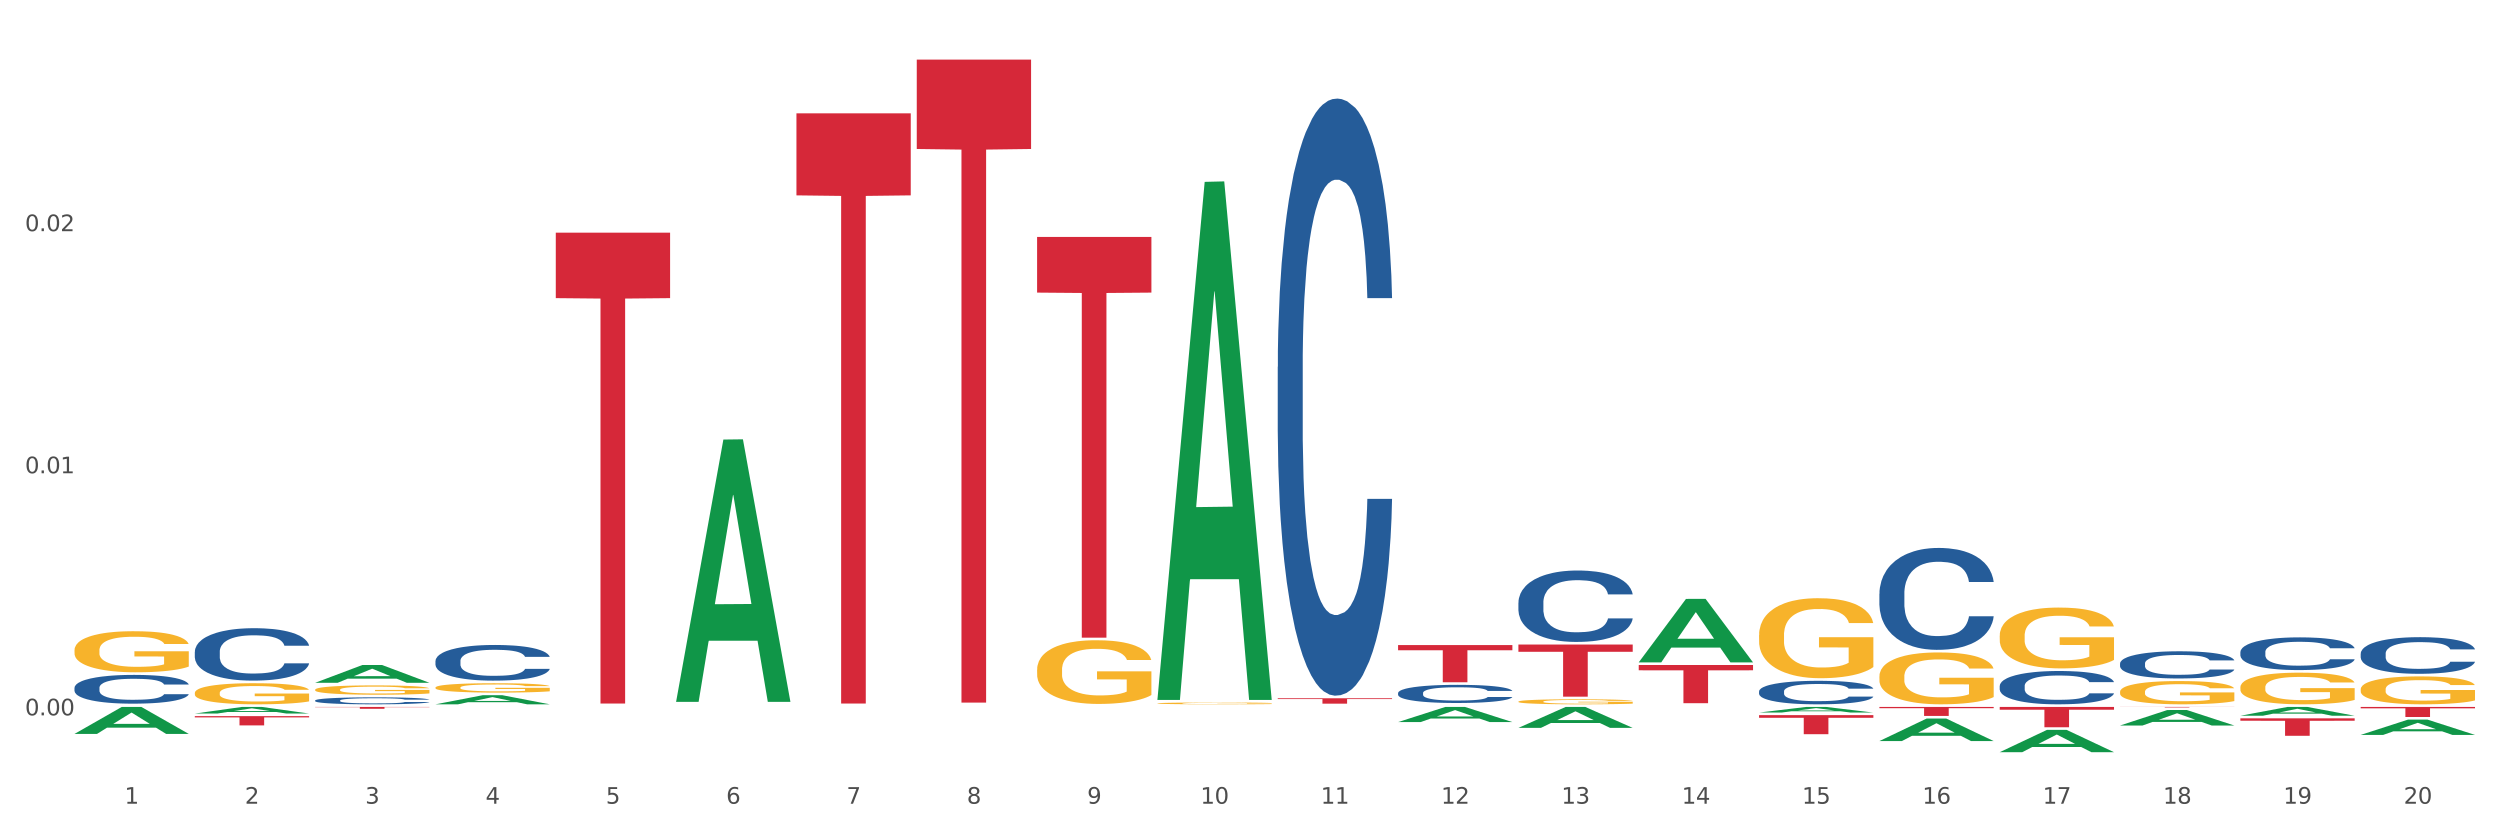 <?xml version="1.0" encoding="utf-8" standalone="no"?>
<!DOCTYPE svg PUBLIC "-//W3C//DTD SVG 1.1//EN"
  "http://www.w3.org/Graphics/SVG/1.1/DTD/svg11.dtd">
<svg xmlns:xlink="http://www.w3.org/1999/xlink" width="1080pt" height="360pt" viewBox="0 0 1080 360" xmlns="http://www.w3.org/2000/svg" version="1.1">
 <rect x="0" y="0" width="1080" height="360" fill="#333333" stroke="none"/>
 <defs>
  <style type="text/css">*{stroke-linejoin: round; stroke-linecap: butt}</style>
 </defs>
 <g id="figure_1">
  <g id="patch_1">
   <path d="M 0 360 
L 1080 360 
L 1080 0 
L 0 0 
z
" style="fill: #ffffff; stroke: #ffffff; stroke-linejoin: miter"/>
  </g>
  <g id="axes_1">
   <g id="matplotlib.axis_1">
    <g id="xtick_1">
     <g id="text_1">
      <!-- 1 -->
      <g style="fill: #4d4d4d" transform="translate(53.812 347.204) scale(0.096 -0.096)">
       <defs>
        <path id="DejaVuSans-31" d="M 794 531 
L 1825 531 
L 1825 4091 
L 703 3866 
L 703 4441 
L 1819 4666 
L 2450 4666 
L 2450 531 
L 3481 531 
L 3481 0 
L 794 0 
L 794 531 
z
" transform="scale(0.016)"/>
       </defs>
       <use xlink:href="#DejaVuSans-31"/>
      </g>
     </g>
    </g>
    <g id="xtick_2">
     <g id="text_2">
      <!-- 2 -->
      <g style="fill: #4d4d4d" transform="translate(105.793 347.204) scale(0.096 -0.096)">
       <defs>
        <path id="DejaVuSans-32" d="M 1228 531 
L 3431 531 
L 3431 0 
L 469 0 
L 469 531 
Q 828 903 1448 1529 
Q 2069 2156 2228 2338 
Q 2531 2678 2651 2914 
Q 2772 3150 2772 3378 
Q 2772 3750 2511 3984 
Q 2250 4219 1831 4219 
Q 1534 4219 1204 4116 
Q 875 4013 500 3803 
L 500 4441 
Q 881 4594 1212 4672 
Q 1544 4750 1819 4750 
Q 2544 4750 2975 4387 
Q 3406 4025 3406 3419 
Q 3406 3131 3298 2873 
Q 3191 2616 2906 2266 
Q 2828 2175 2409 1742 
Q 1991 1309 1228 531 
z
" transform="scale(0.016)"/>
       </defs>
       <use xlink:href="#DejaVuSans-32"/>
      </g>
     </g>
    </g>
    <g id="xtick_3">
     <g id="text_3">
      <!-- 3 -->
      <g style="fill: #4d4d4d" transform="translate(157.774 347.204) scale(0.096 -0.096)">
       <defs>
        <path id="DejaVuSans-33" d="M 2597 2516 
Q 3050 2419 3304 2112 
Q 3559 1806 3559 1356 
Q 3559 666 3084 287 
Q 2609 -91 1734 -91 
Q 1441 -91 1130 -33 
Q 819 25 488 141 
L 488 750 
Q 750 597 1062 519 
Q 1375 441 1716 441 
Q 2309 441 2620 675 
Q 2931 909 2931 1356 
Q 2931 1769 2642 2001 
Q 2353 2234 1838 2234 
L 1294 2234 
L 1294 2753 
L 1863 2753 
Q 2328 2753 2575 2939 
Q 2822 3125 2822 3475 
Q 2822 3834 2567 4026 
Q 2313 4219 1838 4219 
Q 1578 4219 1281 4162 
Q 984 4106 628 3988 
L 628 4550 
Q 988 4650 1302 4700 
Q 1616 4750 1894 4750 
Q 2613 4750 3031 4423 
Q 3450 4097 3450 3541 
Q 3450 3153 3228 2886 
Q 3006 2619 2597 2516 
z
" transform="scale(0.016)"/>
       </defs>
       <use xlink:href="#DejaVuSans-33"/>
      </g>
     </g>
    </g>
    <g id="xtick_4">
     <g id="text_4">
      <!-- 4 -->
      <g style="fill: #4d4d4d" transform="translate(209.756 347.204) scale(0.096 -0.096)">
       <defs>
        <path id="DejaVuSans-34" d="M 2419 4116 
L 825 1625 
L 2419 1625 
L 2419 4116 
z
M 2253 4666 
L 3047 4666 
L 3047 1625 
L 3713 1625 
L 3713 1100 
L 3047 1100 
L 3047 0 
L 2419 0 
L 2419 1100 
L 313 1100 
L 313 1709 
L 2253 4666 
z
" transform="scale(0.016)"/>
       </defs>
       <use xlink:href="#DejaVuSans-34"/>
      </g>
     </g>
    </g>
    <g id="xtick_5">
     <g id="text_5">
      <!-- 5 -->
      <g style="fill: #4d4d4d" transform="translate(261.737 347.204) scale(0.096 -0.096)">
       <defs>
        <path id="DejaVuSans-35" d="M 691 4666 
L 3169 4666 
L 3169 4134 
L 1269 4134 
L 1269 2991 
Q 1406 3038 1543 3061 
Q 1681 3084 1819 3084 
Q 2600 3084 3056 2656 
Q 3513 2228 3513 1497 
Q 3513 744 3044 326 
Q 2575 -91 1722 -91 
Q 1428 -91 1123 -41 
Q 819 9 494 109 
L 494 744 
Q 775 591 1075 516 
Q 1375 441 1709 441 
Q 2250 441 2565 725 
Q 2881 1009 2881 1497 
Q 2881 1984 2565 2268 
Q 2250 2553 1709 2553 
Q 1456 2553 1204 2497 
Q 953 2441 691 2322 
L 691 4666 
z
" transform="scale(0.016)"/>
       </defs>
       <use xlink:href="#DejaVuSans-35"/>
      </g>
     </g>
    </g>
    <g id="xtick_6">
     <g id="text_6">
      <!-- 6 -->
      <g style="fill: #4d4d4d" transform="translate(313.718 347.204) scale(0.096 -0.096)">
       <defs>
        <path id="DejaVuSans-36" d="M 2113 2584 
Q 1688 2584 1439 2293 
Q 1191 2003 1191 1497 
Q 1191 994 1439 701 
Q 1688 409 2113 409 
Q 2538 409 2786 701 
Q 3034 994 3034 1497 
Q 3034 2003 2786 2293 
Q 2538 2584 2113 2584 
z
M 3366 4563 
L 3366 3988 
Q 3128 4100 2886 4159 
Q 2644 4219 2406 4219 
Q 1781 4219 1451 3797 
Q 1122 3375 1075 2522 
Q 1259 2794 1537 2939 
Q 1816 3084 2150 3084 
Q 2853 3084 3261 2657 
Q 3669 2231 3669 1497 
Q 3669 778 3244 343 
Q 2819 -91 2113 -91 
Q 1303 -91 875 529 
Q 447 1150 447 2328 
Q 447 3434 972 4092 
Q 1497 4750 2381 4750 
Q 2619 4750 2861 4703 
Q 3103 4656 3366 4563 
z
" transform="scale(0.016)"/>
       </defs>
       <use xlink:href="#DejaVuSans-36"/>
      </g>
     </g>
    </g>
    <g id="xtick_7">
     <g id="text_7">
      <!-- 7 -->
      <g style="fill: #4d4d4d" transform="translate(365.699 347.204) scale(0.096 -0.096)">
       <defs>
        <path id="DejaVuSans-37" d="M 525 4666 
L 3525 4666 
L 3525 4397 
L 1831 0 
L 1172 0 
L 2766 4134 
L 525 4134 
L 525 4666 
z
" transform="scale(0.016)"/>
       </defs>
       <use xlink:href="#DejaVuSans-37"/>
      </g>
     </g>
    </g>
    <g id="xtick_8">
     <g id="text_8">
      <!-- 8 -->
      <g style="fill: #4d4d4d" transform="translate(417.68 347.204) scale(0.096 -0.096)">
       <defs>
        <path id="DejaVuSans-38" d="M 2034 2216 
Q 1584 2216 1326 1975 
Q 1069 1734 1069 1313 
Q 1069 891 1326 650 
Q 1584 409 2034 409 
Q 2484 409 2743 651 
Q 3003 894 3003 1313 
Q 3003 1734 2745 1975 
Q 2488 2216 2034 2216 
z
M 1403 2484 
Q 997 2584 770 2862 
Q 544 3141 544 3541 
Q 544 4100 942 4425 
Q 1341 4750 2034 4750 
Q 2731 4750 3128 4425 
Q 3525 4100 3525 3541 
Q 3525 3141 3298 2862 
Q 3072 2584 2669 2484 
Q 3125 2378 3379 2068 
Q 3634 1759 3634 1313 
Q 3634 634 3220 271 
Q 2806 -91 2034 -91 
Q 1263 -91 848 271 
Q 434 634 434 1313 
Q 434 1759 690 2068 
Q 947 2378 1403 2484 
z
M 1172 3481 
Q 1172 3119 1398 2916 
Q 1625 2713 2034 2713 
Q 2441 2713 2670 2916 
Q 2900 3119 2900 3481 
Q 2900 3844 2670 4047 
Q 2441 4250 2034 4250 
Q 1625 4250 1398 4047 
Q 1172 3844 1172 3481 
z
" transform="scale(0.016)"/>
       </defs>
       <use xlink:href="#DejaVuSans-38"/>
      </g>
     </g>
    </g>
    <g id="xtick_9">
     <g id="text_9">
      <!-- 9 -->
      <g style="fill: #4d4d4d" transform="translate(469.662 347.204) scale(0.096 -0.096)">
       <defs>
        <path id="DejaVuSans-39" d="M 703 97 
L 703 672 
Q 941 559 1184 500 
Q 1428 441 1663 441 
Q 2288 441 2617 861 
Q 2947 1281 2994 2138 
Q 2813 1869 2534 1725 
Q 2256 1581 1919 1581 
Q 1219 1581 811 2004 
Q 403 2428 403 3163 
Q 403 3881 828 4315 
Q 1253 4750 1959 4750 
Q 2769 4750 3195 4129 
Q 3622 3509 3622 2328 
Q 3622 1225 3098 567 
Q 2575 -91 1691 -91 
Q 1453 -91 1209 -44 
Q 966 3 703 97 
z
M 1959 2075 
Q 2384 2075 2632 2365 
Q 2881 2656 2881 3163 
Q 2881 3666 2632 3958 
Q 2384 4250 1959 4250 
Q 1534 4250 1286 3958 
Q 1038 3666 1038 3163 
Q 1038 2656 1286 2365 
Q 1534 2075 1959 2075 
z
" transform="scale(0.016)"/>
       </defs>
       <use xlink:href="#DejaVuSans-39"/>
      </g>
     </g>
    </g>
    <g id="xtick_10">
     <g id="text_10">
      <!-- 10 -->
      <g style="fill: #4d4d4d" transform="translate(518.589 347.204) scale(0.096 -0.096)">
       <defs>
        <path id="DejaVuSans-30" d="M 2034 4250 
Q 1547 4250 1301 3770 
Q 1056 3291 1056 2328 
Q 1056 1369 1301 889 
Q 1547 409 2034 409 
Q 2525 409 2770 889 
Q 3016 1369 3016 2328 
Q 3016 3291 2770 3770 
Q 2525 4250 2034 4250 
z
M 2034 4750 
Q 2819 4750 3233 4129 
Q 3647 3509 3647 2328 
Q 3647 1150 3233 529 
Q 2819 -91 2034 -91 
Q 1250 -91 836 529 
Q 422 1150 422 2328 
Q 422 3509 836 4129 
Q 1250 4750 2034 4750 
z
" transform="scale(0.016)"/>
       </defs>
       <use xlink:href="#DejaVuSans-31"/>
       <use xlink:href="#DejaVuSans-30" transform="translate(63.623 0)"/>
      </g>
     </g>
    </g>
    <g id="xtick_11">
     <g id="text_11">
      <!-- 11 -->
      <g style="fill: #4d4d4d" transform="translate(570.57 347.204) scale(0.096 -0.096)">
       <use xlink:href="#DejaVuSans-31"/>
       <use xlink:href="#DejaVuSans-31" transform="translate(63.623 0)"/>
      </g>
     </g>
    </g>
    <g id="xtick_12">
     <g id="text_12">
      <!-- 12 -->
      <g style="fill: #4d4d4d" transform="translate(622.551 347.204) scale(0.096 -0.096)">
       <use xlink:href="#DejaVuSans-31"/>
       <use xlink:href="#DejaVuSans-32" transform="translate(63.623 0)"/>
      </g>
     </g>
    </g>
    <g id="xtick_13">
     <g id="text_13">
      <!-- 13 -->
      <g style="fill: #4d4d4d" transform="translate(674.533 347.204) scale(0.096 -0.096)">
       <use xlink:href="#DejaVuSans-31"/>
       <use xlink:href="#DejaVuSans-33" transform="translate(63.623 0)"/>
      </g>
     </g>
    </g>
    <g id="xtick_14">
     <g id="text_14">
      <!-- 14 -->
      <g style="fill: #4d4d4d" transform="translate(726.514 347.204) scale(0.096 -0.096)">
       <use xlink:href="#DejaVuSans-31"/>
       <use xlink:href="#DejaVuSans-34" transform="translate(63.623 0)"/>
      </g>
     </g>
    </g>
    <g id="xtick_15">
     <g id="text_15">
      <!-- 15 -->
      <g style="fill: #4d4d4d" transform="translate(778.495 347.204) scale(0.096 -0.096)">
       <use xlink:href="#DejaVuSans-31"/>
       <use xlink:href="#DejaVuSans-35" transform="translate(63.623 0)"/>
      </g>
     </g>
    </g>
    <g id="xtick_16">
     <g id="text_16">
      <!-- 16 -->
      <g style="fill: #4d4d4d" transform="translate(830.476 347.204) scale(0.096 -0.096)">
       <use xlink:href="#DejaVuSans-31"/>
       <use xlink:href="#DejaVuSans-36" transform="translate(63.623 0)"/>
      </g>
     </g>
    </g>
    <g id="xtick_17">
     <g id="text_17">
      <!-- 17 -->
      <g style="fill: #4d4d4d" transform="translate(882.457 347.204) scale(0.096 -0.096)">
       <use xlink:href="#DejaVuSans-31"/>
       <use xlink:href="#DejaVuSans-37" transform="translate(63.623 0)"/>
      </g>
     </g>
    </g>
    <g id="xtick_18">
     <g id="text_18">
      <!-- 18 -->
      <g style="fill: #4d4d4d" transform="translate(934.439 347.204) scale(0.096 -0.096)">
       <use xlink:href="#DejaVuSans-31"/>
       <use xlink:href="#DejaVuSans-38" transform="translate(63.623 0)"/>
      </g>
     </g>
    </g>
    <g id="xtick_19">
     <g id="text_19">
      <!-- 19 -->
      <g style="fill: #4d4d4d" transform="translate(986.42 347.204) scale(0.096 -0.096)">
       <use xlink:href="#DejaVuSans-31"/>
       <use xlink:href="#DejaVuSans-39" transform="translate(63.623 0)"/>
      </g>
     </g>
    </g>
    <g id="xtick_20">
     <g id="text_20">
      <!-- 20 -->
      <g style="fill: #4d4d4d" transform="translate(1038.401 347.204) scale(0.096 -0.096)">
       <use xlink:href="#DejaVuSans-32"/>
       <use xlink:href="#DejaVuSans-30" transform="translate(63.623 0)"/>
      </g>
     </g>
    </g>
    <g id="xtick_21"/>
    <g id="xtick_22"/>
    <g id="xtick_23"/>
    <g id="xtick_24"/>
    <g id="xtick_25"/>
    <g id="xtick_26"/>
    <g id="xtick_27"/>
    <g id="xtick_28"/>
    <g id="xtick_29"/>
    <g id="xtick_30"/>
    <g id="xtick_31"/>
    <g id="xtick_32"/>
    <g id="xtick_33"/>
    <g id="xtick_34"/>
    <g id="xtick_35"/>
    <g id="xtick_36"/>
    <g id="xtick_37"/>
    <g id="xtick_38"/>
    <g id="xtick_39"/>
   </g>
   <g id="matplotlib.axis_2">
    <g id="ytick_1">
     <g id="text_21">
      <!-- 0.00 -->
      <g style="fill: #4d4d4d" transform="translate(10.8 309.034) scale(0.096 -0.096)">
       <defs>
        <path id="DejaVuSans-2e" d="M 684 794 
L 1344 794 
L 1344 0 
L 684 0 
L 684 794 
z
" transform="scale(0.016)"/>
       </defs>
       <use xlink:href="#DejaVuSans-30"/>
       <use xlink:href="#DejaVuSans-2e" transform="translate(63.623 0)"/>
       <use xlink:href="#DejaVuSans-30" transform="translate(95.41 0)"/>
       <use xlink:href="#DejaVuSans-30" transform="translate(159.033 0)"/>
      </g>
     </g>
    </g>
    <g id="ytick_2">
     <g id="text_22">
      <!-- 0.01 -->
      <g style="fill: #4d4d4d" transform="translate(10.8 204.449) scale(0.096 -0.096)">
       <use xlink:href="#DejaVuSans-30"/>
       <use xlink:href="#DejaVuSans-2e" transform="translate(63.623 0)"/>
       <use xlink:href="#DejaVuSans-30" transform="translate(95.41 0)"/>
       <use xlink:href="#DejaVuSans-31" transform="translate(159.033 0)"/>
      </g>
     </g>
    </g>
    <g id="ytick_3">
     <g id="text_23">
      <!-- 0.02 -->
      <g style="fill: #4d4d4d" transform="translate(10.8 99.864) scale(0.096 -0.096)">
       <use xlink:href="#DejaVuSans-30"/>
       <use xlink:href="#DejaVuSans-2e" transform="translate(63.623 0)"/>
       <use xlink:href="#DejaVuSans-30" transform="translate(95.41 0)"/>
       <use xlink:href="#DejaVuSans-32" transform="translate(159.033 0)"/>
      </g>
     </g>
    </g>
    <g id="ytick_4"/>
    <g id="ytick_5"/>
    <g id="ytick_6"/>
   </g>
   <g id="PolyCollection_1">
    <path d="M 32.175 317.038 
L 32.226 317.027 
L 52.59 305.398 
L 61.041 305.387 
L 81.557 317.06 
L 71.783 317.06 
L 67.353 314.342 
L 46.328 314.342 
L 46.175 314.386 
L 41.899 317.06 
L 32.175 317.06 
L 32.175 317.038 
L 48.975 312.719 
L 64.706 312.709 
L 56.917 307.875 
L 56.815 307.853 
L 56.713 307.886 
L 48.924 312.709 
L 48.975 312.719 
L 32.175 317.038 
z
" clip-path="url(#p10dc99f1a1)" style="fill: #109648"/>
    <path d="M 603.968 278.68 
L 653.35 278.68 
L 653.35 280.911 
L 633.925 280.926 
L 633.925 294.729 
L 623.276 294.729 
L 623.276 280.926 
L 603.968 280.911 
L 603.968 278.696 
L 603.968 278.68 
z
" clip-path="url(#p10dc99f1a1)" style="fill: #d62839"/>
    <path d="M 655.949 278.433 
L 705.332 278.433 
L 705.332 281.565 
L 685.906 281.586 
L 685.906 300.972 
L 675.258 300.972 
L 675.258 281.586 
L 655.949 281.565 
L 655.949 278.454 
L 655.949 278.433 
z
" clip-path="url(#p10dc99f1a1)" style="fill: #d62839"/>
    <path d="M 707.931 287.276 
L 757.313 287.276 
L 757.313 289.569 
L 737.888 289.584 
L 737.888 303.779 
L 727.239 303.779 
L 727.239 289.584 
L 707.931 289.569 
L 707.931 287.291 
L 707.931 287.276 
z
" clip-path="url(#p10dc99f1a1)" style="fill: #d62839"/>
    <path d="M 759.912 308.947 
L 809.294 308.947 
L 809.294 310.092 
L 789.869 310.1 
L 789.869 317.187 
L 779.22 317.187 
L 779.22 310.1 
L 759.912 310.092 
L 759.912 308.955 
L 759.912 308.947 
z
" clip-path="url(#p10dc99f1a1)" style="fill: #d62839"/>
    <path d="M 811.893 305.387 
L 861.275 305.387 
L 861.275 305.928 
L 841.85 305.932 
L 841.85 309.281 
L 831.201 309.281 
L 831.201 305.932 
L 811.893 305.928 
L 811.893 305.39 
L 811.893 305.387 
z
" clip-path="url(#p10dc99f1a1)" style="fill: #d62839"/>
    <path d="M 344.062 48.966 
L 393.444 48.966 
L 393.444 84.397 
L 374.019 84.637 
L 374.019 303.93 
L 363.37 303.93 
L 363.37 84.637 
L 344.062 84.397 
L 344.062 49.205 
L 344.062 48.966 
z
" clip-path="url(#p10dc99f1a1)" style="fill: #d62839"/>
    <path d="M 240.1 100.524 
L 289.482 100.524 
L 289.482 128.791 
L 270.057 128.982 
L 270.057 303.935 
L 259.408 303.935 
L 259.408 128.982 
L 240.1 128.791 
L 240.1 100.715 
L 240.1 100.524 
z
" clip-path="url(#p10dc99f1a1)" style="fill: #d62839"/>
    <path d="M 448.025 102.348 
L 497.407 102.348 
L 497.407 126.405 
L 477.982 126.568 
L 477.982 275.462 
L 467.333 275.462 
L 467.333 126.568 
L 448.025 126.405 
L 448.025 102.511 
L 448.025 102.348 
z
" clip-path="url(#p10dc99f1a1)" style="fill: #d62839"/>
    <path d="M 396.043 25.759 
L 445.426 25.759 
L 445.426 64.361 
L 426 64.622 
L 426 303.533 
L 415.352 303.533 
L 415.352 64.622 
L 396.043 64.361 
L 396.043 26.02 
L 396.043 25.759 
z
" clip-path="url(#p10dc99f1a1)" style="fill: #d62839"/>
    <path d="M 136.137 305.387 
L 185.52 305.387 
L 185.52 305.499 
L 166.094 305.5 
L 166.094 306.197 
L 155.446 306.197 
L 155.446 305.5 
L 136.137 305.499 
L 136.137 305.388 
L 136.137 305.387 
z
" clip-path="url(#p10dc99f1a1)" style="fill: #d62839"/>
    <path d="M 1019.818 305.387 
L 1069.2 305.387 
L 1069.2 305.993 
L 1049.775 305.997 
L 1049.775 309.75 
L 1039.126 309.75 
L 1039.126 305.997 
L 1019.818 305.993 
L 1019.818 305.391 
L 1019.818 305.387 
z
" clip-path="url(#p10dc99f1a1)" style="fill: #d62839"/>
    <path d="M 967.837 310.322 
L 1017.219 310.322 
L 1017.219 311.368 
L 997.794 311.375 
L 997.794 317.853 
L 987.145 317.853 
L 987.145 311.375 
L 967.837 311.368 
L 967.837 310.329 
L 967.837 310.322 
z
" clip-path="url(#p10dc99f1a1)" style="fill: #d62839"/>
    <path d="M 863.874 305.387 
L 913.256 305.387 
L 913.256 306.608 
L 893.831 306.616 
L 893.831 314.174 
L 883.182 314.174 
L 883.182 306.616 
L 863.874 306.608 
L 863.874 305.395 
L 863.874 305.387 
z
" clip-path="url(#p10dc99f1a1)" style="fill: #d62839"/>
    <path d="M 915.855 305.387 
L 965.238 305.387 
L 965.238 305.418 
L 945.812 305.418 
L 945.812 305.611 
L 935.164 305.611 
L 935.164 305.418 
L 915.855 305.418 
L 915.855 305.387 
L 915.855 305.387 
z
" clip-path="url(#p10dc99f1a1)" style="fill: #d62839"/>
    <path d="M 551.987 301.658 
L 601.369 301.658 
L 601.369 301.983 
L 581.944 301.985 
L 581.944 303.993 
L 571.295 303.993 
L 571.295 301.985 
L 551.987 301.983 
L 551.987 301.661 
L 551.987 301.658 
z
" clip-path="url(#p10dc99f1a1)" style="fill: #d62839"/>
    <path d="M 915.855 298.862 
L 915.914 298.853 
L 915.914 298.523 
L 916.03 298.238 
L 916.613 297.55 
L 917.488 296.981 
L 918.129 296.678 
L 918.771 296.43 
L 919.529 296.182 
L 920.461 295.925 
L 922.152 295.549 
L 923.202 295.356 
L 924.484 295.154 
L 926.816 294.861 
L 928.507 294.696 
L 930.256 294.558 
L 933.113 294.393 
L 934.979 294.319 
L 936.961 294.264 
L 939.351 294.227 
L 941.159 294.218 
L 945.123 294.246 
L 948.505 294.328 
L 950.137 294.393 
L 952.236 294.503 
L 953.344 294.576 
L 955.151 294.723 
L 957.017 294.916 
L 958.3 295.081 
L 960.224 295.393 
L 961.681 295.705 
L 963.022 296.091 
L 963.722 296.357 
L 964.246 296.605 
L 964.713 296.889 
L 965.179 297.339 
L 954.685 297.339 
L 954.277 297.018 
L 953.635 296.715 
L 952.703 296.421 
L 951.886 296.237 
L 950.487 296.008 
L 949.204 295.861 
L 947.863 295.751 
L 946.231 295.659 
L 944.948 295.613 
L 943.141 295.577 
L 939.585 295.586 
L 937.194 295.659 
L 935.562 295.751 
L 934.512 295.834 
L 933.579 295.925 
L 932.53 296.054 
L 931.306 296.247 
L 930.431 296.421 
L 929.557 296.641 
L 928.857 296.862 
L 928.216 297.119 
L 927.691 297.394 
L 927.283 297.678 
L 926.933 298.027 
L 926.641 298.605 
L 926.641 299.863 
L 926.758 300.147 
L 927.05 300.524 
L 927.399 300.808 
L 927.982 301.148 
L 928.507 301.377 
L 929.498 301.708 
L 930.606 301.983 
L 931.48 302.157 
L 932.355 302.304 
L 933.871 302.506 
L 935.562 302.671 
L 937.019 302.772 
L 939.002 302.864 
L 940.342 302.901 
L 941.509 302.919 
L 944.365 302.919 
L 946.406 302.892 
L 948.68 302.827 
L 950.429 302.745 
L 951.886 302.644 
L 953.519 302.479 
L 954.568 302.323 
L 954.568 300.404 
L 941.742 300.395 
L 941.742 299.119 
L 965.238 299.119 
L 965.238 302.864 
L 964.246 303.057 
L 963.139 303.231 
L 961.973 303.387 
L 960.224 303.58 
L 958.125 303.763 
L 956.259 303.892 
L 954.277 304.002 
L 951.945 304.103 
L 948.913 304.195 
L 947.047 304.232 
L 944.715 304.259 
L 941.975 304.268 
L 939.585 304.25 
L 937.252 304.204 
L 934.804 304.121 
L 932.413 304.002 
L 930.606 303.883 
L 928.799 303.736 
L 926.875 303.543 
L 925.359 303.36 
L 924.193 303.194 
L 922.91 302.983 
L 921.511 302.708 
L 920.461 302.46 
L 919.529 302.203 
L 918.537 301.873 
L 917.838 301.588 
L 917.138 301.23 
L 916.73 300.964 
L 916.264 300.551 
L 915.914 299.973 
L 915.855 298.862 
z
" clip-path="url(#p10dc99f1a1)" style="fill: #f7b32b"/>
    <path d="M 967.837 296.911 
L 967.895 296.898 
L 967.895 296.449 
L 968.012 296.062 
L 968.595 295.125 
L 969.469 294.35 
L 970.11 293.938 
L 970.752 293.601 
L 971.51 293.264 
L 972.443 292.914 
L 974.133 292.402 
L 975.183 292.139 
L 976.465 291.865 
L 978.798 291.465 
L 980.488 291.24 
L 982.237 291.053 
L 985.094 290.828 
L 986.96 290.728 
L 988.942 290.653 
L 991.333 290.603 
L 993.14 290.59 
L 997.104 290.628 
L 1000.486 290.74 
L 1002.118 290.828 
L 1004.217 290.978 
L 1005.325 291.078 
L 1007.132 291.277 
L 1008.998 291.54 
L 1010.281 291.765 
L 1012.205 292.189 
L 1013.662 292.614 
L 1015.003 293.139 
L 1015.703 293.501 
L 1016.228 293.838 
L 1016.694 294.225 
L 1017.16 294.837 
L 1006.666 294.837 
L 1006.258 294.4 
L 1005.617 293.988 
L 1004.684 293.588 
L 1003.868 293.339 
L 1002.468 293.026 
L 1001.186 292.826 
L 999.845 292.676 
L 998.212 292.552 
L 996.93 292.489 
L 995.122 292.439 
L 991.566 292.452 
L 989.175 292.552 
L 987.543 292.676 
L 986.493 292.789 
L 985.561 292.914 
L 984.511 293.089 
L 983.287 293.351 
L 982.412 293.588 
L 981.538 293.888 
L 980.838 294.188 
L 980.197 294.538 
L 979.672 294.912 
L 979.264 295.3 
L 978.914 295.774 
L 978.623 296.561 
L 978.623 298.273 
L 978.739 298.66 
L 979.031 299.172 
L 979.381 299.559 
L 979.964 300.021 
L 980.488 300.334 
L 981.479 300.783 
L 982.587 301.158 
L 983.462 301.395 
L 984.336 301.595 
L 985.852 301.87 
L 987.543 302.095 
L 989 302.232 
L 990.983 302.357 
L 992.324 302.407 
L 993.49 302.432 
L 996.347 302.432 
L 998.387 302.395 
L 1000.661 302.307 
L 1002.41 302.195 
L 1003.868 302.057 
L 1005.5 301.833 
L 1006.549 301.62 
L 1006.549 299.01 
L 993.723 298.997 
L 993.723 297.261 
L 1017.219 297.261 
L 1017.219 302.357 
L 1016.228 302.619 
L 1015.12 302.857 
L 1013.954 303.069 
L 1012.205 303.331 
L 1010.106 303.581 
L 1008.24 303.756 
L 1006.258 303.906 
L 1003.926 304.043 
L 1000.894 304.168 
L 999.028 304.218 
L 996.696 304.256 
L 993.956 304.268 
L 991.566 304.243 
L 989.234 304.181 
L 986.785 304.068 
L 984.395 303.906 
L 982.587 303.744 
L 980.78 303.544 
L 978.856 303.281 
L 977.34 303.032 
L 976.174 302.807 
L 974.891 302.52 
L 973.492 302.145 
L 972.443 301.808 
L 971.51 301.458 
L 970.519 301.008 
L 969.819 300.621 
L 969.119 300.134 
L 968.711 299.771 
L 968.245 299.209 
L 967.895 298.422 
L 967.837 296.911 
z
" clip-path="url(#p10dc99f1a1)" style="fill: #f7b32b"/>
    <path d="M 136.137 297.954 
L 136.196 297.95 
L 136.196 297.818 
L 136.312 297.704 
L 136.895 297.427 
L 137.77 297.199 
L 138.411 297.078 
L 139.053 296.978 
L 139.81 296.879 
L 140.743 296.776 
L 142.434 296.625 
L 143.484 296.547 
L 144.766 296.466 
L 147.098 296.349 
L 148.789 296.282 
L 150.538 296.227 
L 153.395 296.161 
L 155.261 296.131 
L 157.243 296.109 
L 159.633 296.094 
L 161.441 296.091 
L 165.405 296.102 
L 168.787 296.135 
L 170.419 296.161 
L 172.518 296.205 
L 173.626 296.234 
L 175.433 296.293 
L 177.299 296.371 
L 178.582 296.437 
L 180.506 296.562 
L 181.963 296.687 
L 183.304 296.842 
L 184.004 296.949 
L 184.528 297.048 
L 184.995 297.162 
L 185.461 297.343 
L 174.967 297.343 
L 174.559 297.214 
L 173.917 297.092 
L 172.985 296.975 
L 172.168 296.901 
L 170.769 296.809 
L 169.486 296.75 
L 168.145 296.706 
L 166.513 296.669 
L 165.23 296.65 
L 163.423 296.636 
L 159.866 296.639 
L 157.476 296.669 
L 155.844 296.706 
L 154.794 296.739 
L 153.861 296.776 
L 152.812 296.827 
L 151.588 296.905 
L 150.713 296.975 
L 149.838 297.063 
L 149.139 297.151 
L 148.498 297.254 
L 147.973 297.365 
L 147.565 297.479 
L 147.215 297.619 
L 146.923 297.851 
L 146.923 298.355 
L 147.04 298.469 
L 147.331 298.62 
L 147.681 298.735 
L 148.264 298.871 
L 148.789 298.963 
L 149.78 299.095 
L 150.888 299.206 
L 151.762 299.276 
L 152.637 299.335 
L 154.153 299.416 
L 155.844 299.482 
L 157.301 299.523 
L 159.283 299.559 
L 160.624 299.574 
L 161.79 299.581 
L 164.647 299.581 
L 166.688 299.57 
L 168.962 299.545 
L 170.711 299.512 
L 172.168 299.471 
L 173.801 299.405 
L 174.85 299.342 
L 174.85 298.573 
L 162.024 298.569 
L 162.024 298.057 
L 185.52 298.057 
L 185.52 299.559 
L 184.528 299.637 
L 183.421 299.707 
L 182.255 299.769 
L 180.506 299.847 
L 178.407 299.92 
L 176.541 299.972 
L 174.559 300.016 
L 172.227 300.056 
L 169.195 300.093 
L 167.329 300.108 
L 164.997 300.119 
L 162.257 300.123 
L 159.866 300.115 
L 157.534 300.097 
L 155.086 300.064 
L 152.695 300.016 
L 150.888 299.968 
L 149.081 299.909 
L 147.157 299.832 
L 145.641 299.758 
L 144.475 299.692 
L 143.192 299.607 
L 141.793 299.497 
L 140.743 299.397 
L 139.81 299.294 
L 138.819 299.162 
L 138.12 299.048 
L 137.42 298.904 
L 137.012 298.797 
L 136.546 298.631 
L 136.196 298.4 
L 136.137 297.954 
z
" clip-path="url(#p10dc99f1a1)" style="fill: #f7b32b"/>
    <path d="M 448.025 289.298 
L 448.083 289.273 
L 448.083 288.368 
L 448.2 287.589 
L 448.783 285.704 
L 449.657 284.146 
L 450.298 283.316 
L 450.94 282.638 
L 451.698 281.959 
L 452.631 281.256 
L 454.321 280.225 
L 455.371 279.697 
L 456.653 279.144 
L 458.985 278.34 
L 460.676 277.888 
L 462.425 277.511 
L 465.282 277.058 
L 467.148 276.857 
L 469.13 276.706 
L 471.52 276.606 
L 473.328 276.581 
L 477.292 276.656 
L 480.674 276.882 
L 482.306 277.058 
L 484.405 277.36 
L 485.513 277.561 
L 487.32 277.963 
L 489.186 278.491 
L 490.469 278.943 
L 492.393 279.798 
L 493.85 280.652 
L 495.191 281.708 
L 495.891 282.437 
L 496.416 283.115 
L 496.882 283.895 
L 497.348 285.126 
L 486.854 285.126 
L 486.446 284.246 
L 485.805 283.417 
L 484.872 282.613 
L 484.056 282.11 
L 482.656 281.482 
L 481.374 281.08 
L 480.033 280.778 
L 478.4 280.527 
L 477.118 280.401 
L 475.31 280.3 
L 471.754 280.326 
L 469.363 280.527 
L 467.731 280.778 
L 466.681 281.004 
L 465.749 281.256 
L 464.699 281.607 
L 463.475 282.135 
L 462.6 282.613 
L 461.726 283.216 
L 461.026 283.819 
L 460.385 284.523 
L 459.86 285.277 
L 459.452 286.056 
L 459.102 287.011 
L 458.811 288.594 
L 458.811 292.038 
L 458.927 292.817 
L 459.219 293.847 
L 459.569 294.626 
L 460.152 295.556 
L 460.676 296.185 
L 461.667 297.089 
L 462.775 297.843 
L 463.65 298.321 
L 464.524 298.723 
L 466.04 299.276 
L 467.731 299.728 
L 469.188 300.005 
L 471.171 300.256 
L 472.512 300.357 
L 473.678 300.407 
L 476.535 300.407 
L 478.575 300.332 
L 480.849 300.156 
L 482.598 299.929 
L 484.056 299.653 
L 485.688 299.201 
L 486.737 298.773 
L 486.737 293.521 
L 473.911 293.495 
L 473.911 290.002 
L 497.407 290.002 
L 497.407 300.256 
L 496.416 300.784 
L 495.308 301.262 
L 494.142 301.689 
L 492.393 302.217 
L 490.294 302.719 
L 488.428 303.071 
L 486.446 303.373 
L 484.114 303.649 
L 481.082 303.9 
L 479.216 304.001 
L 476.884 304.076 
L 474.144 304.102 
L 471.754 304.051 
L 469.422 303.926 
L 466.973 303.699 
L 464.583 303.373 
L 462.775 303.046 
L 460.968 302.644 
L 459.044 302.116 
L 457.528 301.613 
L 456.362 301.161 
L 455.079 300.583 
L 453.68 299.829 
L 452.631 299.15 
L 451.698 298.447 
L 450.707 297.542 
L 450.007 296.763 
L 449.307 295.782 
L 448.899 295.054 
L 448.433 293.923 
L 448.083 292.339 
L 448.025 289.298 
z
" clip-path="url(#p10dc99f1a1)" style="fill: #f7b32b"/>
    <path d="M 84.156 299.362 
L 84.215 299.354 
L 84.215 299.054 
L 84.331 298.796 
L 84.914 298.171 
L 85.789 297.655 
L 86.43 297.38 
L 87.071 297.155 
L 87.829 296.93 
L 88.762 296.697 
L 90.453 296.355 
L 91.502 296.181 
L 92.785 295.997 
L 95.117 295.731 
L 96.808 295.581 
L 98.557 295.456 
L 101.414 295.306 
L 103.279 295.239 
L 105.262 295.189 
L 107.652 295.156 
L 109.459 295.148 
L 113.424 295.173 
L 116.806 295.248 
L 118.438 295.306 
L 120.537 295.406 
L 121.645 295.473 
L 123.452 295.606 
L 125.318 295.781 
L 126.6 295.931 
L 128.524 296.214 
L 129.982 296.497 
L 131.323 296.847 
L 132.022 297.088 
L 132.547 297.313 
L 133.014 297.572 
L 133.48 297.98 
L 122.986 297.98 
L 122.577 297.688 
L 121.936 297.413 
L 121.003 297.147 
L 120.187 296.98 
L 118.788 296.772 
L 117.505 296.639 
L 116.164 296.539 
L 114.532 296.455 
L 113.249 296.414 
L 111.442 296.38 
L 107.885 296.389 
L 105.495 296.455 
L 103.862 296.539 
L 102.813 296.614 
L 101.88 296.697 
L 100.831 296.814 
L 99.606 296.989 
L 98.732 297.147 
L 97.857 297.347 
L 97.158 297.547 
L 96.516 297.78 
L 95.992 298.03 
L 95.583 298.288 
L 95.234 298.604 
L 94.942 299.129 
L 94.942 300.27 
L 95.059 300.528 
L 95.35 300.87 
L 95.7 301.128 
L 96.283 301.436 
L 96.808 301.645 
L 97.799 301.944 
L 98.907 302.194 
L 99.781 302.353 
L 100.656 302.486 
L 102.172 302.669 
L 103.862 302.819 
L 105.32 302.911 
L 107.302 302.994 
L 108.643 303.027 
L 109.809 303.044 
L 112.666 303.044 
L 114.707 303.019 
L 116.98 302.961 
L 118.73 302.886 
L 120.187 302.794 
L 121.82 302.644 
L 122.869 302.502 
L 122.869 300.762 
L 110.042 300.753 
L 110.042 299.596 
L 133.538 299.596 
L 133.538 302.994 
L 132.547 303.169 
L 131.439 303.327 
L 130.273 303.469 
L 128.524 303.644 
L 126.425 303.81 
L 124.56 303.927 
L 122.577 304.027 
L 120.245 304.118 
L 117.214 304.202 
L 115.348 304.235 
L 113.016 304.26 
L 110.276 304.268 
L 107.885 304.252 
L 105.553 304.21 
L 103.104 304.135 
L 100.714 304.027 
L 98.907 303.918 
L 97.099 303.785 
L 95.175 303.61 
L 93.659 303.444 
L 92.493 303.294 
L 91.211 303.102 
L 89.812 302.852 
L 88.762 302.627 
L 87.829 302.394 
L 86.838 302.094 
L 86.138 301.836 
L 85.439 301.511 
L 85.031 301.27 
L 84.564 300.895 
L 84.215 300.37 
L 84.156 299.362 
z
" clip-path="url(#p10dc99f1a1)" style="fill: #f7b32b"/>
    <path d="M 188.119 297.029 
L 188.177 297.025 
L 188.177 296.892 
L 188.294 296.777 
L 188.877 296.499 
L 189.751 296.27 
L 190.392 296.147 
L 191.034 296.047 
L 191.792 295.947 
L 192.725 295.844 
L 194.415 295.692 
L 195.465 295.614 
L 196.747 295.533 
L 199.079 295.414 
L 200.77 295.348 
L 202.519 295.292 
L 205.376 295.226 
L 207.242 295.196 
L 209.224 295.174 
L 211.614 295.159 
L 213.422 295.155 
L 217.386 295.166 
L 220.768 295.2 
L 222.4 295.226 
L 224.499 295.27 
L 225.607 295.3 
L 227.414 295.359 
L 229.28 295.437 
L 230.563 295.503 
L 232.487 295.629 
L 233.944 295.755 
L 235.285 295.91 
L 235.985 296.018 
L 236.51 296.118 
L 236.976 296.233 
L 237.442 296.414 
L 226.948 296.414 
L 226.54 296.284 
L 225.899 296.162 
L 224.966 296.044 
L 224.149 295.97 
L 222.75 295.877 
L 221.468 295.818 
L 220.127 295.773 
L 218.494 295.736 
L 217.212 295.718 
L 215.404 295.703 
L 211.848 295.707 
L 209.457 295.736 
L 207.825 295.773 
L 206.775 295.807 
L 205.843 295.844 
L 204.793 295.896 
L 203.569 295.973 
L 202.694 296.044 
L 201.82 296.133 
L 201.12 296.221 
L 200.479 296.325 
L 199.954 296.436 
L 199.546 296.551 
L 199.196 296.692 
L 198.905 296.925 
L 198.905 297.432 
L 199.021 297.547 
L 199.313 297.699 
L 199.662 297.813 
L 200.246 297.95 
L 200.77 298.043 
L 201.761 298.176 
L 202.869 298.287 
L 203.744 298.358 
L 204.618 298.417 
L 206.134 298.498 
L 207.825 298.565 
L 209.282 298.606 
L 211.265 298.643 
L 212.606 298.658 
L 213.772 298.665 
L 216.628 298.665 
L 218.669 298.654 
L 220.943 298.628 
L 222.692 298.595 
L 224.149 298.554 
L 225.782 298.487 
L 226.831 298.424 
L 226.831 297.651 
L 214.005 297.647 
L 214.005 297.132 
L 237.501 297.132 
L 237.501 298.643 
L 236.51 298.72 
L 235.402 298.791 
L 234.236 298.854 
L 232.487 298.931 
L 230.388 299.006 
L 228.522 299.057 
L 226.54 299.102 
L 224.208 299.143 
L 221.176 299.18 
L 219.31 299.194 
L 216.978 299.205 
L 214.238 299.209 
L 211.848 299.202 
L 209.516 299.183 
L 207.067 299.15 
L 204.676 299.102 
L 202.869 299.054 
L 201.062 298.994 
L 199.138 298.917 
L 197.622 298.843 
L 196.456 298.776 
L 195.173 298.691 
L 193.774 298.58 
L 192.725 298.48 
L 191.792 298.376 
L 190.801 298.243 
L 190.101 298.128 
L 189.401 297.984 
L 188.993 297.876 
L 188.527 297.71 
L 188.177 297.477 
L 188.119 297.029 
z
" clip-path="url(#p10dc99f1a1)" style="fill: #f7b32b"/>
    <path d="M 811.893 292.211 
L 811.951 292.19 
L 811.951 291.453 
L 812.068 290.819 
L 812.651 289.283 
L 813.526 288.014 
L 814.167 287.339 
L 814.808 286.786 
L 815.566 286.233 
L 816.499 285.66 
L 818.19 284.821 
L 819.239 284.391 
L 820.522 283.94 
L 822.854 283.285 
L 824.545 282.917 
L 826.294 282.61 
L 829.151 282.241 
L 831.016 282.078 
L 832.999 281.955 
L 835.389 281.873 
L 837.196 281.852 
L 841.161 281.914 
L 844.542 282.098 
L 846.175 282.241 
L 848.274 282.487 
L 849.381 282.651 
L 851.189 282.978 
L 853.055 283.408 
L 854.337 283.777 
L 856.261 284.473 
L 857.719 285.169 
L 859.06 286.028 
L 859.759 286.622 
L 860.284 287.175 
L 860.75 287.809 
L 861.217 288.813 
L 850.722 288.813 
L 850.314 288.096 
L 849.673 287.421 
L 848.74 286.765 
L 847.924 286.356 
L 846.525 285.844 
L 845.242 285.517 
L 843.901 285.271 
L 842.269 285.066 
L 840.986 284.964 
L 839.179 284.882 
L 835.622 284.903 
L 833.232 285.066 
L 831.599 285.271 
L 830.55 285.455 
L 829.617 285.66 
L 828.568 285.947 
L 827.343 286.376 
L 826.469 286.765 
L 825.594 287.257 
L 824.894 287.748 
L 824.253 288.321 
L 823.728 288.935 
L 823.32 289.57 
L 822.971 290.348 
L 822.679 291.638 
L 822.679 294.442 
L 822.796 295.077 
L 823.087 295.916 
L 823.437 296.551 
L 824.02 297.308 
L 824.545 297.82 
L 825.536 298.557 
L 826.644 299.171 
L 827.518 299.56 
L 828.393 299.887 
L 829.908 300.338 
L 831.599 300.706 
L 833.057 300.931 
L 835.039 301.136 
L 836.38 301.218 
L 837.546 301.259 
L 840.403 301.259 
L 842.444 301.198 
L 844.717 301.054 
L 846.466 300.87 
L 847.924 300.645 
L 849.556 300.276 
L 850.606 299.928 
L 850.606 295.65 
L 837.779 295.629 
L 837.779 292.784 
L 861.275 292.784 
L 861.275 301.136 
L 860.284 301.566 
L 859.176 301.955 
L 858.01 302.303 
L 856.261 302.733 
L 854.162 303.142 
L 852.297 303.429 
L 850.314 303.675 
L 847.982 303.9 
L 844.951 304.105 
L 843.085 304.186 
L 840.753 304.248 
L 838.013 304.268 
L 835.622 304.227 
L 833.29 304.125 
L 830.841 303.941 
L 828.451 303.675 
L 826.644 303.408 
L 824.836 303.081 
L 822.912 302.651 
L 821.396 302.242 
L 820.23 301.873 
L 818.948 301.402 
L 817.548 300.788 
L 816.499 300.235 
L 815.566 299.662 
L 814.575 298.925 
L 813.875 298.291 
L 813.176 297.492 
L 812.768 296.899 
L 812.301 295.977 
L 811.951 294.688 
L 811.893 292.211 
z
" clip-path="url(#p10dc99f1a1)" style="fill: #f7b32b"/>
    <path d="M 863.874 274.614 
L 863.933 274.59 
L 863.933 273.725 
L 864.049 272.981 
L 864.632 271.18 
L 865.507 269.692 
L 866.148 268.899 
L 866.789 268.251 
L 867.547 267.603 
L 868.48 266.931 
L 870.171 265.946 
L 871.22 265.442 
L 872.503 264.914 
L 874.835 264.146 
L 876.526 263.714 
L 878.275 263.353 
L 881.132 262.921 
L 882.997 262.729 
L 884.98 262.585 
L 887.37 262.489 
L 889.177 262.465 
L 893.142 262.537 
L 896.524 262.753 
L 898.156 262.921 
L 900.255 263.209 
L 901.363 263.402 
L 903.17 263.786 
L 905.036 264.29 
L 906.318 264.722 
L 908.242 265.538 
L 909.7 266.355 
L 911.041 267.363 
L 911.741 268.059 
L 912.265 268.707 
L 912.732 269.452 
L 913.198 270.628 
L 902.704 270.628 
L 902.296 269.788 
L 901.654 268.996 
L 900.721 268.227 
L 899.905 267.747 
L 898.506 267.147 
L 897.223 266.763 
L 895.882 266.475 
L 894.25 266.235 
L 892.967 266.114 
L 891.16 266.018 
L 887.603 266.042 
L 885.213 266.235 
L 883.58 266.475 
L 882.531 266.691 
L 881.598 266.931 
L 880.549 267.267 
L 879.324 267.771 
L 878.45 268.227 
L 877.575 268.803 
L 876.876 269.38 
L 876.234 270.052 
L 875.71 270.772 
L 875.302 271.516 
L 874.952 272.429 
L 874.66 273.941 
L 874.66 277.23 
L 874.777 277.975 
L 875.068 278.959 
L 875.418 279.703 
L 876.001 280.592 
L 876.526 281.192 
L 877.517 282.056 
L 878.625 282.776 
L 879.499 283.233 
L 880.374 283.617 
L 881.89 284.145 
L 883.58 284.577 
L 885.038 284.841 
L 887.02 285.081 
L 888.361 285.177 
L 889.527 285.225 
L 892.384 285.225 
L 894.425 285.153 
L 896.699 284.985 
L 898.448 284.769 
L 899.905 284.505 
L 901.538 284.073 
L 902.587 283.665 
L 902.587 278.647 
L 889.761 278.623 
L 889.761 275.286 
L 913.256 275.286 
L 913.256 285.081 
L 912.265 285.585 
L 911.158 286.042 
L 909.991 286.45 
L 908.242 286.954 
L 906.143 287.434 
L 904.278 287.77 
L 902.296 288.058 
L 899.963 288.322 
L 896.932 288.563 
L 895.066 288.659 
L 892.734 288.731 
L 889.994 288.755 
L 887.603 288.707 
L 885.271 288.587 
L 882.823 288.37 
L 880.432 288.058 
L 878.625 287.746 
L 876.817 287.362 
L 874.893 286.858 
L 873.378 286.378 
L 872.211 285.946 
L 870.929 285.393 
L 869.53 284.673 
L 868.48 284.025 
L 867.547 283.353 
L 866.556 282.488 
L 865.857 281.744 
L 865.157 280.808 
L 864.749 280.111 
L 864.282 279.031 
L 863.933 277.519 
L 863.874 274.614 
z
" clip-path="url(#p10dc99f1a1)" style="fill: #f7b32b"/>
    <path d="M 655.949 303.097 
L 656.008 303.095 
L 656.008 303.023 
L 656.124 302.962 
L 656.707 302.812 
L 657.582 302.689 
L 658.223 302.623 
L 658.865 302.57 
L 659.622 302.516 
L 660.555 302.46 
L 662.246 302.379 
L 663.296 302.337 
L 664.578 302.293 
L 666.91 302.23 
L 668.601 302.194 
L 670.35 302.164 
L 673.207 302.128 
L 675.073 302.112 
L 677.055 302.1 
L 679.445 302.092 
L 681.253 302.09 
L 685.217 302.096 
L 688.599 302.114 
L 690.231 302.128 
L 692.33 302.152 
L 693.438 302.168 
L 695.245 302.2 
L 697.111 302.242 
L 698.394 302.277 
L 700.318 302.345 
L 701.775 302.413 
L 703.116 302.496 
L 703.816 302.554 
L 704.34 302.608 
L 704.807 302.669 
L 705.273 302.767 
L 694.779 302.767 
L 694.371 302.697 
L 693.729 302.631 
L 692.797 302.568 
L 691.98 302.528 
L 690.581 302.478 
L 689.298 302.446 
L 687.957 302.423 
L 686.325 302.403 
L 685.042 302.393 
L 683.235 302.385 
L 679.679 302.387 
L 677.288 302.403 
L 675.656 302.423 
L 674.606 302.44 
L 673.673 302.46 
L 672.624 302.488 
L 671.4 302.53 
L 670.525 302.568 
L 669.651 302.616 
L 668.951 302.663 
L 668.31 302.719 
L 667.785 302.779 
L 667.377 302.84 
L 667.027 302.916 
L 666.735 303.041 
L 666.735 303.314 
L 666.852 303.375 
L 667.143 303.457 
L 667.493 303.518 
L 668.076 303.592 
L 668.601 303.642 
L 669.592 303.713 
L 670.7 303.773 
L 671.574 303.811 
L 672.449 303.843 
L 673.965 303.886 
L 675.656 303.922 
L 677.113 303.944 
L 679.095 303.964 
L 680.436 303.972 
L 681.602 303.976 
L 684.459 303.976 
L 686.5 303.97 
L 688.774 303.956 
L 690.523 303.938 
L 691.98 303.916 
L 693.613 303.88 
L 694.662 303.847 
L 694.662 303.431 
L 681.836 303.429 
L 681.836 303.153 
L 705.332 303.153 
L 705.332 303.964 
L 704.34 304.006 
L 703.233 304.044 
L 702.067 304.077 
L 700.318 304.119 
L 698.219 304.159 
L 696.353 304.187 
L 694.371 304.211 
L 692.039 304.232 
L 689.007 304.252 
L 687.141 304.26 
L 684.809 304.266 
L 682.069 304.268 
L 679.679 304.264 
L 677.346 304.254 
L 674.898 304.236 
L 672.507 304.211 
L 670.7 304.185 
L 668.893 304.153 
L 666.969 304.111 
L 665.453 304.071 
L 664.287 304.036 
L 663.004 303.99 
L 661.605 303.93 
L 660.555 303.876 
L 659.622 303.821 
L 658.631 303.749 
L 657.932 303.688 
L 657.232 303.61 
L 656.824 303.552 
L 656.358 303.463 
L 656.008 303.337 
L 655.949 303.097 
z
" clip-path="url(#p10dc99f1a1)" style="fill: #f7b32b"/>
    <path d="M 759.912 274.399 
L 759.97 274.368 
L 759.97 273.231 
L 760.087 272.253 
L 760.67 269.885 
L 761.544 267.928 
L 762.186 266.886 
L 762.827 266.034 
L 763.585 265.182 
L 764.518 264.298 
L 766.209 263.004 
L 767.258 262.341 
L 768.541 261.646 
L 770.873 260.636 
L 772.563 260.068 
L 774.313 259.594 
L 777.169 259.026 
L 779.035 258.774 
L 781.017 258.584 
L 783.408 258.458 
L 785.215 258.426 
L 789.18 258.521 
L 792.561 258.805 
L 794.194 259.026 
L 796.293 259.405 
L 797.4 259.657 
L 799.208 260.163 
L 801.073 260.825 
L 802.356 261.394 
L 804.28 262.467 
L 805.738 263.54 
L 807.078 264.866 
L 807.778 265.782 
L 808.303 266.634 
L 808.769 267.612 
L 809.236 269.159 
L 798.741 269.159 
L 798.333 268.054 
L 797.692 267.013 
L 796.759 266.003 
L 795.943 265.371 
L 794.543 264.582 
L 793.261 264.077 
L 791.92 263.698 
L 790.287 263.382 
L 789.005 263.225 
L 787.197 263.098 
L 783.641 263.13 
L 781.251 263.382 
L 779.618 263.698 
L 778.569 263.982 
L 777.636 264.298 
L 776.586 264.74 
L 775.362 265.403 
L 774.487 266.003 
L 773.613 266.76 
L 772.913 267.518 
L 772.272 268.402 
L 771.747 269.349 
L 771.339 270.327 
L 770.989 271.527 
L 770.698 273.516 
L 770.698 277.84 
L 770.814 278.819 
L 771.106 280.113 
L 771.456 281.092 
L 772.039 282.26 
L 772.563 283.049 
L 773.555 284.185 
L 774.662 285.132 
L 775.537 285.732 
L 776.411 286.237 
L 777.927 286.932 
L 779.618 287.5 
L 781.076 287.847 
L 783.058 288.163 
L 784.399 288.289 
L 785.565 288.352 
L 788.422 288.352 
L 790.462 288.258 
L 792.736 288.037 
L 794.485 287.752 
L 795.943 287.405 
L 797.575 286.837 
L 798.625 286.3 
L 798.625 279.703 
L 785.798 279.671 
L 785.798 275.283 
L 809.294 275.283 
L 809.294 288.163 
L 808.303 288.826 
L 807.195 289.426 
L 806.029 289.962 
L 804.28 290.625 
L 802.181 291.256 
L 800.315 291.698 
L 798.333 292.077 
L 796.001 292.424 
L 792.969 292.74 
L 791.104 292.866 
L 788.772 292.961 
L 786.031 292.993 
L 783.641 292.93 
L 781.309 292.772 
L 778.86 292.488 
L 776.47 292.077 
L 774.662 291.667 
L 772.855 291.162 
L 770.931 290.499 
L 769.415 289.868 
L 768.249 289.299 
L 766.966 288.573 
L 765.567 287.626 
L 764.518 286.774 
L 763.585 285.89 
L 762.594 284.754 
L 761.894 283.775 
L 761.194 282.544 
L 760.786 281.628 
L 760.32 280.208 
L 759.97 278.219 
L 759.912 274.399 
z
" clip-path="url(#p10dc99f1a1)" style="fill: #f7b32b"/>
    <path d="M 1019.818 297.777 
L 1019.876 297.766 
L 1019.876 297.369 
L 1019.993 297.028 
L 1020.576 296.201 
L 1021.45 295.518 
L 1022.092 295.154 
L 1022.733 294.857 
L 1023.491 294.559 
L 1024.424 294.25 
L 1026.115 293.799 
L 1027.164 293.567 
L 1028.447 293.325 
L 1030.779 292.972 
L 1032.469 292.774 
L 1034.219 292.608 
L 1037.075 292.41 
L 1038.941 292.322 
L 1040.923 292.256 
L 1043.314 292.212 
L 1045.121 292.201 
L 1049.086 292.234 
L 1052.467 292.333 
L 1054.1 292.41 
L 1056.199 292.542 
L 1057.306 292.63 
L 1059.114 292.807 
L 1060.979 293.038 
L 1062.262 293.237 
L 1064.186 293.611 
L 1065.644 293.986 
L 1066.985 294.449 
L 1067.684 294.768 
L 1068.209 295.066 
L 1068.675 295.408 
L 1069.142 295.948 
L 1058.647 295.948 
L 1058.239 295.562 
L 1057.598 295.198 
L 1056.665 294.846 
L 1055.849 294.625 
L 1054.449 294.35 
L 1053.167 294.173 
L 1051.826 294.041 
L 1050.193 293.931 
L 1048.911 293.876 
L 1047.103 293.832 
L 1043.547 293.843 
L 1041.157 293.931 
L 1039.524 294.041 
L 1038.475 294.14 
L 1037.542 294.25 
L 1036.492 294.405 
L 1035.268 294.636 
L 1034.393 294.846 
L 1033.519 295.11 
L 1032.819 295.375 
L 1032.178 295.683 
L 1031.653 296.014 
L 1031.245 296.355 
L 1030.895 296.774 
L 1030.604 297.469 
L 1030.604 298.978 
L 1030.72 299.32 
L 1031.012 299.772 
L 1031.362 300.113 
L 1031.945 300.521 
L 1032.469 300.797 
L 1033.461 301.194 
L 1034.568 301.524 
L 1035.443 301.734 
L 1036.317 301.91 
L 1037.833 302.152 
L 1039.524 302.351 
L 1040.982 302.472 
L 1042.964 302.582 
L 1044.305 302.626 
L 1045.471 302.648 
L 1048.328 302.648 
L 1050.368 302.615 
L 1052.642 302.538 
L 1054.391 302.439 
L 1055.849 302.318 
L 1057.481 302.119 
L 1058.531 301.932 
L 1058.531 299.629 
L 1045.704 299.618 
L 1045.704 298.086 
L 1069.2 298.086 
L 1069.2 302.582 
L 1068.209 302.814 
L 1067.101 303.023 
L 1065.935 303.21 
L 1064.186 303.442 
L 1062.087 303.662 
L 1060.221 303.816 
L 1058.239 303.949 
L 1055.907 304.07 
L 1052.875 304.18 
L 1051.01 304.224 
L 1048.678 304.257 
L 1045.937 304.268 
L 1043.547 304.246 
L 1041.215 304.191 
L 1038.766 304.092 
L 1036.376 303.949 
L 1034.568 303.805 
L 1032.761 303.629 
L 1030.837 303.398 
L 1029.321 303.177 
L 1028.155 302.979 
L 1026.872 302.725 
L 1025.473 302.395 
L 1024.424 302.097 
L 1023.491 301.789 
L 1022.5 301.392 
L 1021.8 301.05 
L 1021.101 300.62 
L 1020.692 300.301 
L 1020.226 299.805 
L 1019.876 299.111 
L 1019.818 297.777 
z
" clip-path="url(#p10dc99f1a1)" style="fill: #f7b32b"/>
    <path d="M 500.006 303.849 
L 500.064 303.848 
L 500.064 303.823 
L 500.181 303.801 
L 500.764 303.747 
L 501.638 303.703 
L 502.28 303.68 
L 502.921 303.66 
L 503.679 303.641 
L 504.612 303.621 
L 506.302 303.592 
L 507.352 303.577 
L 508.635 303.561 
L 510.967 303.539 
L 512.657 303.526 
L 514.407 303.515 
L 517.263 303.502 
L 519.129 303.497 
L 521.111 303.492 
L 523.502 303.49 
L 525.309 303.489 
L 529.274 303.491 
L 532.655 303.497 
L 534.288 303.502 
L 536.387 303.511 
L 537.494 303.517 
L 539.302 303.528 
L 541.167 303.543 
L 542.45 303.556 
L 544.374 303.58 
L 545.832 303.604 
L 547.172 303.634 
L 547.872 303.655 
L 548.397 303.674 
L 548.863 303.696 
L 549.33 303.731 
L 538.835 303.731 
L 538.427 303.706 
L 537.786 303.682 
L 536.853 303.66 
L 536.037 303.645 
L 534.637 303.628 
L 533.355 303.616 
L 532.014 303.608 
L 530.381 303.601 
L 529.099 303.597 
L 527.291 303.594 
L 523.735 303.595 
L 521.345 303.601 
L 519.712 303.608 
L 518.663 303.614 
L 517.73 303.621 
L 516.68 303.631 
L 515.456 303.646 
L 514.581 303.66 
L 513.707 303.677 
L 513.007 303.694 
L 512.366 303.714 
L 511.841 303.735 
L 511.433 303.757 
L 511.083 303.784 
L 510.792 303.829 
L 510.792 303.927 
L 510.908 303.949 
L 511.2 303.978 
L 511.55 304 
L 512.133 304.026 
L 512.657 304.044 
L 513.649 304.07 
L 514.756 304.091 
L 515.631 304.105 
L 516.505 304.116 
L 518.021 304.132 
L 519.712 304.144 
L 521.17 304.152 
L 523.152 304.159 
L 524.493 304.162 
L 525.659 304.164 
L 528.516 304.164 
L 530.556 304.162 
L 532.83 304.157 
L 534.579 304.15 
L 536.037 304.142 
L 537.669 304.129 
L 538.719 304.117 
L 538.719 303.969 
L 525.892 303.968 
L 525.892 303.869 
L 549.388 303.869 
L 549.388 304.159 
L 548.397 304.174 
L 547.289 304.188 
L 546.123 304.2 
L 544.374 304.215 
L 542.275 304.229 
L 540.409 304.239 
L 538.427 304.248 
L 536.095 304.255 
L 533.063 304.263 
L 531.198 304.265 
L 528.866 304.268 
L 526.125 304.268 
L 523.735 304.267 
L 521.403 304.263 
L 518.954 304.257 
L 516.564 304.248 
L 514.756 304.238 
L 512.949 304.227 
L 511.025 304.212 
L 509.509 304.198 
L 508.343 304.185 
L 507.06 304.169 
L 505.661 304.147 
L 504.612 304.128 
L 503.679 304.108 
L 502.688 304.083 
L 501.988 304.06 
L 501.288 304.033 
L 500.88 304.012 
L 500.414 303.98 
L 500.064 303.935 
L 500.006 303.849 
z
" clip-path="url(#p10dc99f1a1)" style="fill: #f7b32b"/>
    <path d="M 32.175 280.888 
L 32.233 280.872 
L 32.233 280.289 
L 32.35 279.786 
L 32.933 278.571 
L 33.807 277.566 
L 34.449 277.031 
L 35.09 276.593 
L 35.848 276.156 
L 36.781 275.702 
L 38.472 275.037 
L 39.521 274.697 
L 40.804 274.34 
L 43.136 273.821 
L 44.827 273.53 
L 46.576 273.287 
L 49.433 272.995 
L 51.298 272.865 
L 53.28 272.768 
L 55.671 272.703 
L 57.478 272.687 
L 61.443 272.736 
L 64.824 272.881 
L 66.457 272.995 
L 68.556 273.189 
L 69.663 273.319 
L 71.471 273.578 
L 73.337 273.919 
L 74.619 274.21 
L 76.543 274.762 
L 78.001 275.313 
L 79.342 275.993 
L 80.041 276.463 
L 80.566 276.901 
L 81.032 277.404 
L 81.499 278.198 
L 71.004 278.198 
L 70.596 277.63 
L 69.955 277.096 
L 69.022 276.577 
L 68.206 276.253 
L 66.807 275.848 
L 65.524 275.588 
L 64.183 275.394 
L 62.551 275.232 
L 61.268 275.151 
L 59.461 275.086 
L 55.904 275.102 
L 53.514 275.232 
L 51.881 275.394 
L 50.832 275.54 
L 49.899 275.702 
L 48.849 275.929 
L 47.625 276.269 
L 46.751 276.577 
L 45.876 276.966 
L 45.176 277.355 
L 44.535 277.809 
L 44.01 278.295 
L 43.602 278.797 
L 43.252 279.413 
L 42.961 280.435 
L 42.961 282.655 
L 43.078 283.158 
L 43.369 283.822 
L 43.719 284.325 
L 44.302 284.924 
L 44.827 285.329 
L 45.818 285.913 
L 46.926 286.399 
L 47.8 286.707 
L 48.675 286.967 
L 50.19 287.323 
L 51.881 287.615 
L 53.339 287.793 
L 55.321 287.955 
L 56.662 288.02 
L 57.828 288.053 
L 60.685 288.053 
L 62.725 288.004 
L 64.999 287.89 
L 66.748 287.745 
L 68.206 287.566 
L 69.838 287.275 
L 70.888 286.999 
L 70.888 283.611 
L 58.061 283.595 
L 58.061 281.342 
L 81.557 281.342 
L 81.557 287.955 
L 80.566 288.296 
L 79.458 288.604 
L 78.292 288.879 
L 76.543 289.22 
L 74.444 289.544 
L 72.579 289.771 
L 70.596 289.965 
L 68.264 290.143 
L 65.232 290.305 
L 63.367 290.37 
L 61.035 290.419 
L 58.294 290.435 
L 55.904 290.403 
L 53.572 290.322 
L 51.123 290.176 
L 48.733 289.965 
L 46.926 289.754 
L 45.118 289.495 
L 43.194 289.155 
L 41.678 288.831 
L 40.512 288.539 
L 39.23 288.166 
L 37.83 287.68 
L 36.781 287.242 
L 35.848 286.788 
L 34.857 286.205 
L 34.157 285.702 
L 33.458 285.07 
L 33.05 284.6 
L 32.583 283.871 
L 32.233 282.85 
L 32.175 280.888 
z
" clip-path="url(#p10dc99f1a1)" style="fill: #f7b32b"/>
    <path d="M 84.156 309.371 
L 133.538 309.371 
L 133.538 309.927 
L 114.113 309.93 
L 114.113 313.369 
L 103.464 313.369 
L 103.464 309.93 
L 84.156 309.927 
L 84.156 309.375 
L 84.156 309.371 
z
" clip-path="url(#p10dc99f1a1)" style="fill: #d62839"/>
    <path d="M 84.156 281.557 
L 84.215 281.536 
L 84.215 280.957 
L 84.39 280.171 
L 85.032 278.723 
L 85.849 277.627 
L 87.25 276.344 
L 88.009 275.807 
L 89.001 275.207 
L 91.044 274.235 
L 93.379 273.407 
L 95.013 272.952 
L 96.239 272.663 
L 98.983 272.145 
L 100.559 271.918 
L 102.193 271.732 
L 103.594 271.608 
L 105.929 271.463 
L 107.797 271.401 
L 109.956 271.38 
L 111.766 271.401 
L 114.159 271.484 
L 117.661 271.732 
L 119.004 271.877 
L 120.813 272.125 
L 122.681 272.456 
L 124.199 272.787 
L 125.95 273.262 
L 127.76 273.883 
L 129.511 274.669 
L 130.737 275.393 
L 131.729 276.158 
L 132.604 277.089 
L 133.246 278.103 
L 133.538 278.951 
L 122.856 278.951 
L 122.565 278.185 
L 121.981 277.358 
L 121.397 276.799 
L 120.755 276.344 
L 119.763 275.827 
L 118.887 275.496 
L 117.428 275.103 
L 116.085 274.855 
L 114.976 274.71 
L 113.634 274.586 
L 110.774 274.462 
L 108.731 274.462 
L 107.446 274.503 
L 105.87 274.607 
L 104.528 274.752 
L 102.952 275 
L 101.726 275.269 
L 100.5 275.62 
L 99.8 275.869 
L 98.749 276.324 
L 98.049 276.696 
L 97.115 277.337 
L 96.589 277.792 
L 95.655 278.971 
L 95.247 279.84 
L 95.072 280.44 
L 94.955 281.102 
L 94.955 284.328 
L 95.305 285.776 
L 95.597 286.397 
L 96.064 287.1 
L 96.94 288.01 
L 98.224 288.9 
L 99.566 289.541 
L 100.675 289.934 
L 101.726 290.223 
L 102.777 290.451 
L 104.061 290.658 
L 105.112 290.782 
L 106.688 290.906 
L 108.555 290.968 
L 110.015 290.968 
L 112.992 290.865 
L 114.334 290.761 
L 115.618 290.616 
L 117.019 290.389 
L 118.128 290.141 
L 118.77 289.954 
L 119.821 289.561 
L 120.638 289.148 
L 121.339 288.672 
L 121.806 288.258 
L 122.331 287.638 
L 122.74 286.935 
L 122.856 286.562 
L 133.538 286.562 
L 133.305 287.307 
L 132.896 288.031 
L 132.079 289.003 
L 131.437 289.561 
L 130.445 290.244 
L 129.394 290.823 
L 127.935 291.464 
L 126.592 291.94 
L 125.191 292.354 
L 123.674 292.726 
L 120.93 293.243 
L 119.938 293.388 
L 117.836 293.636 
L 116.202 293.781 
L 113.809 293.926 
L 111.357 294.009 
L 108.789 294.029 
L 106.512 293.988 
L 104.002 293.864 
L 102.426 293.74 
L 100.675 293.554 
L 98.632 293.264 
L 96.706 292.912 
L 94.897 292.499 
L 93.204 292.023 
L 91.628 291.485 
L 89.585 290.596 
L 88.067 289.727 
L 86.958 288.92 
L 86.199 288.238 
L 85.44 287.369 
L 85.032 286.769 
L 84.39 285.321 
L 84.156 283.977 
L 84.156 281.557 
z
" clip-path="url(#p10dc99f1a1)" style="fill: #255c99"/>
    <path d="M 136.137 302.601 
L 136.196 302.599 
L 136.196 302.521 
L 136.371 302.416 
L 137.013 302.223 
L 137.83 302.076 
L 139.231 301.905 
L 139.99 301.833 
L 140.982 301.753 
L 143.025 301.623 
L 145.36 301.512 
L 146.994 301.451 
L 148.22 301.413 
L 150.964 301.344 
L 152.54 301.313 
L 154.174 301.288 
L 155.575 301.272 
L 157.91 301.252 
L 159.778 301.244 
L 161.938 301.241 
L 163.747 301.244 
L 166.14 301.255 
L 169.643 301.288 
L 170.985 301.308 
L 172.795 301.341 
L 174.662 301.385 
L 176.18 301.429 
L 177.931 301.493 
L 179.741 301.576 
L 181.492 301.681 
L 182.718 301.778 
L 183.71 301.88 
L 184.586 302.004 
L 185.228 302.14 
L 185.52 302.253 
L 174.838 302.253 
L 174.546 302.151 
L 173.962 302.04 
L 173.378 301.966 
L 172.736 301.905 
L 171.744 301.836 
L 170.868 301.791 
L 169.409 301.739 
L 168.067 301.706 
L 166.957 301.686 
L 165.615 301.67 
L 162.755 301.653 
L 160.712 301.653 
L 159.428 301.659 
L 157.852 301.673 
L 156.509 301.692 
L 154.933 301.725 
L 153.707 301.761 
L 152.481 301.808 
L 151.781 301.841 
L 150.73 301.902 
L 150.03 301.952 
L 149.096 302.037 
L 148.57 302.098 
L 147.637 302.256 
L 147.228 302.372 
L 147.053 302.452 
L 146.936 302.541 
L 146.936 302.972 
L 147.286 303.165 
L 147.578 303.248 
L 148.045 303.342 
L 148.921 303.464 
L 150.205 303.583 
L 151.547 303.668 
L 152.656 303.721 
L 153.707 303.76 
L 154.758 303.79 
L 156.042 303.818 
L 157.093 303.834 
L 158.669 303.851 
L 160.537 303.859 
L 161.996 303.859 
L 164.973 303.845 
L 166.315 303.832 
L 167.6 303.812 
L 169 303.782 
L 170.11 303.749 
L 170.752 303.724 
L 171.802 303.671 
L 172.619 303.616 
L 173.32 303.552 
L 173.787 303.497 
L 174.312 303.414 
L 174.721 303.32 
L 174.838 303.27 
L 185.52 303.27 
L 185.286 303.37 
L 184.877 303.467 
L 184.06 303.597 
L 183.418 303.671 
L 182.426 303.762 
L 181.375 303.84 
L 179.916 303.925 
L 178.573 303.989 
L 177.172 304.044 
L 175.655 304.094 
L 172.911 304.163 
L 171.919 304.183 
L 169.818 304.216 
L 168.183 304.235 
L 165.79 304.254 
L 163.338 304.266 
L 160.77 304.268 
L 158.494 304.263 
L 155.984 304.246 
L 154.408 304.23 
L 152.656 304.205 
L 150.613 304.166 
L 148.687 304.119 
L 146.878 304.064 
L 145.185 304 
L 143.609 303.928 
L 141.566 303.809 
L 140.048 303.693 
L 138.939 303.585 
L 138.18 303.494 
L 137.422 303.378 
L 137.013 303.298 
L 136.371 303.104 
L 136.137 302.925 
L 136.137 302.601 
z
" clip-path="url(#p10dc99f1a1)" style="fill: #255c99"/>
    <path d="M 84.156 308.247 
L 84.207 308.244 
L 104.571 305.389 
L 113.022 305.387 
L 133.538 308.253 
L 123.764 308.253 
L 119.335 307.585 
L 98.309 307.585 
L 98.156 307.596 
L 93.88 308.253 
L 84.156 308.253 
L 84.156 308.247 
L 100.956 307.187 
L 116.687 307.184 
L 108.898 305.998 
L 108.796 305.992 
L 108.695 306 
L 100.905 307.184 
L 100.956 307.187 
L 84.156 308.247 
z
" clip-path="url(#p10dc99f1a1)" style="fill: #109648"/>
    <path d="M 1019.818 317.469 
L 1019.869 317.463 
L 1040.233 310.875 
L 1048.684 310.869 
L 1069.2 317.482 
L 1059.425 317.482 
L 1054.996 315.942 
L 1033.971 315.942 
L 1033.818 315.967 
L 1029.542 317.482 
L 1019.818 317.482 
L 1019.818 317.469 
L 1036.618 315.023 
L 1052.349 315.017 
L 1044.56 312.278 
L 1044.458 312.266 
L 1044.356 312.285 
L 1036.567 315.017 
L 1036.618 315.023 
L 1019.818 317.469 
z
" clip-path="url(#p10dc99f1a1)" style="fill: #109648"/>
    <path d="M 603.968 299.372 
L 604.027 299.365 
L 604.027 299.164 
L 604.202 298.892 
L 604.844 298.391 
L 605.661 298.011 
L 607.062 297.567 
L 607.821 297.381 
L 608.813 297.173 
L 610.856 296.836 
L 613.191 296.55 
L 614.825 296.392 
L 616.051 296.292 
L 618.795 296.113 
L 620.371 296.034 
L 622.005 295.969 
L 623.406 295.926 
L 625.741 295.876 
L 627.609 295.855 
L 629.768 295.848 
L 631.578 295.855 
L 633.971 295.884 
L 637.473 295.969 
L 638.816 296.02 
L 640.625 296.106 
L 642.493 296.22 
L 644.011 296.335 
L 645.762 296.5 
L 647.572 296.714 
L 649.323 296.987 
L 650.549 297.237 
L 651.541 297.502 
L 652.416 297.825 
L 653.059 298.176 
L 653.35 298.47 
L 642.668 298.47 
L 642.377 298.205 
L 641.793 297.918 
L 641.209 297.725 
L 640.567 297.567 
L 639.575 297.388 
L 638.699 297.273 
L 637.24 297.137 
L 635.897 297.051 
L 634.788 297.001 
L 633.446 296.958 
L 630.586 296.915 
L 628.543 296.915 
L 627.258 296.929 
L 625.682 296.965 
L 624.34 297.015 
L 622.764 297.101 
L 621.538 297.194 
L 620.312 297.316 
L 619.612 297.402 
L 618.561 297.56 
L 617.861 297.689 
L 616.927 297.911 
L 616.401 298.068 
L 615.467 298.477 
L 615.059 298.778 
L 614.884 298.985 
L 614.767 299.215 
L 614.767 300.332 
L 615.117 300.834 
L 615.409 301.048 
L 615.876 301.292 
L 616.752 301.607 
L 618.036 301.915 
L 619.378 302.137 
L 620.487 302.273 
L 621.538 302.374 
L 622.589 302.453 
L 623.873 302.524 
L 624.924 302.567 
L 626.5 302.61 
L 628.367 302.632 
L 629.827 302.632 
L 632.804 302.596 
L 634.146 302.56 
L 635.43 302.51 
L 636.831 302.431 
L 637.94 302.345 
L 638.582 302.281 
L 639.633 302.145 
L 640.45 302.001 
L 641.151 301.836 
L 641.618 301.693 
L 642.143 301.478 
L 642.552 301.235 
L 642.668 301.106 
L 653.35 301.106 
L 653.117 301.364 
L 652.708 301.614 
L 651.891 301.951 
L 651.249 302.145 
L 650.257 302.381 
L 649.206 302.581 
L 647.747 302.804 
L 646.404 302.968 
L 645.003 303.112 
L 643.486 303.241 
L 640.742 303.42 
L 639.75 303.47 
L 637.648 303.556 
L 636.014 303.606 
L 633.621 303.656 
L 631.169 303.685 
L 628.601 303.692 
L 626.324 303.678 
L 623.814 303.635 
L 622.238 303.592 
L 620.487 303.527 
L 618.444 303.427 
L 616.518 303.305 
L 614.709 303.162 
L 613.016 302.997 
L 611.44 302.811 
L 609.397 302.503 
L 607.879 302.202 
L 606.77 301.922 
L 606.011 301.686 
L 605.252 301.385 
L 604.844 301.177 
L 604.202 300.676 
L 603.968 300.21 
L 603.968 299.372 
z
" clip-path="url(#p10dc99f1a1)" style="fill: #255c99"/>
    <path d="M 655.949 260.322 
L 656.008 260.294 
L 656.008 259.505 
L 656.183 258.434 
L 656.825 256.462 
L 657.642 254.968 
L 659.043 253.221 
L 659.802 252.488 
L 660.794 251.671 
L 662.837 250.347 
L 665.172 249.22 
L 666.807 248.6 
L 668.032 248.205 
L 670.776 247.501 
L 672.352 247.191 
L 673.986 246.937 
L 675.387 246.768 
L 677.722 246.571 
L 679.59 246.486 
L 681.75 246.458 
L 683.559 246.486 
L 685.952 246.599 
L 689.455 246.937 
L 690.797 247.134 
L 692.607 247.473 
L 694.475 247.923 
L 695.992 248.374 
L 697.743 249.022 
L 699.553 249.868 
L 701.304 250.939 
L 702.53 251.925 
L 703.522 252.967 
L 704.398 254.235 
L 705.04 255.616 
L 705.332 256.772 
L 694.65 256.772 
L 694.358 255.729 
L 693.774 254.602 
L 693.19 253.841 
L 692.548 253.221 
L 691.556 252.517 
L 690.68 252.066 
L 689.221 251.53 
L 687.879 251.192 
L 686.769 250.995 
L 685.427 250.826 
L 682.567 250.657 
L 680.524 250.657 
L 679.24 250.713 
L 677.664 250.854 
L 676.321 251.051 
L 674.745 251.389 
L 673.519 251.756 
L 672.293 252.235 
L 671.593 252.573 
L 670.542 253.193 
L 669.842 253.7 
L 668.908 254.574 
L 668.383 255.194 
L 667.449 256.8 
L 667.04 257.983 
L 666.865 258.8 
L 666.748 259.702 
L 666.748 264.098 
L 667.098 266.071 
L 667.39 266.916 
L 667.857 267.874 
L 668.733 269.114 
L 670.017 270.326 
L 671.359 271.199 
L 672.469 271.735 
L 673.519 272.129 
L 674.57 272.439 
L 675.854 272.721 
L 676.905 272.89 
L 678.481 273.059 
L 680.349 273.144 
L 681.808 273.144 
L 684.785 273.003 
L 686.127 272.862 
L 687.412 272.665 
L 688.812 272.355 
L 689.922 272.016 
L 690.564 271.763 
L 691.614 271.227 
L 692.432 270.664 
L 693.132 270.016 
L 693.599 269.452 
L 694.124 268.607 
L 694.533 267.649 
L 694.65 267.141 
L 705.332 267.141 
L 705.098 268.156 
L 704.689 269.142 
L 703.872 270.467 
L 703.23 271.227 
L 702.238 272.157 
L 701.187 272.946 
L 699.728 273.82 
L 698.385 274.468 
L 696.984 275.032 
L 695.467 275.539 
L 692.723 276.243 
L 691.731 276.44 
L 689.63 276.779 
L 687.995 276.976 
L 685.602 277.173 
L 683.15 277.286 
L 680.582 277.314 
L 678.306 277.258 
L 675.796 277.089 
L 674.22 276.92 
L 672.469 276.666 
L 670.426 276.271 
L 668.499 275.792 
L 666.69 275.229 
L 664.997 274.581 
L 663.421 273.848 
L 661.378 272.636 
L 659.86 271.453 
L 658.751 270.354 
L 657.992 269.424 
L 657.234 268.24 
L 656.825 267.423 
L 656.183 265.451 
L 655.949 263.619 
L 655.949 260.322 
z
" clip-path="url(#p10dc99f1a1)" style="fill: #255c99"/>
    <path d="M 759.912 298.675 
L 759.97 298.666 
L 759.97 298.406 
L 760.145 298.053 
L 760.787 297.404 
L 761.605 296.913 
L 763.006 296.337 
L 763.764 296.096 
L 764.757 295.827 
L 766.8 295.391 
L 769.135 295.02 
L 770.769 294.816 
L 771.995 294.686 
L 774.738 294.454 
L 776.314 294.352 
L 777.949 294.269 
L 779.349 294.213 
L 781.684 294.148 
L 783.552 294.12 
L 785.712 294.111 
L 787.521 294.12 
L 789.915 294.158 
L 793.417 294.269 
L 794.76 294.334 
L 796.569 294.445 
L 798.437 294.594 
L 799.955 294.742 
L 801.706 294.955 
L 803.515 295.234 
L 805.266 295.586 
L 806.492 295.911 
L 807.484 296.254 
L 808.36 296.671 
L 809.002 297.126 
L 809.294 297.506 
L 798.612 297.506 
L 798.32 297.163 
L 797.736 296.792 
L 797.153 296.541 
L 796.511 296.337 
L 795.518 296.106 
L 794.643 295.957 
L 793.183 295.781 
L 791.841 295.67 
L 790.732 295.605 
L 789.389 295.549 
L 786.529 295.493 
L 784.486 295.493 
L 783.202 295.512 
L 781.626 295.558 
L 780.283 295.623 
L 778.707 295.734 
L 777.482 295.855 
L 776.256 296.013 
L 775.555 296.124 
L 774.505 296.328 
L 773.804 296.495 
L 772.87 296.783 
L 772.345 296.987 
L 771.411 297.515 
L 771.002 297.905 
L 770.827 298.174 
L 770.711 298.471 
L 770.711 299.918 
L 771.061 300.567 
L 771.353 300.845 
L 771.82 301.161 
L 772.695 301.569 
L 773.979 301.968 
L 775.322 302.255 
L 776.431 302.432 
L 777.482 302.562 
L 778.532 302.664 
L 779.816 302.756 
L 780.867 302.812 
L 782.443 302.868 
L 784.311 302.895 
L 785.77 302.895 
L 788.747 302.849 
L 790.09 302.803 
L 791.374 302.738 
L 792.775 302.636 
L 793.884 302.524 
L 794.526 302.441 
L 795.577 302.265 
L 796.394 302.079 
L 797.094 301.866 
L 797.561 301.68 
L 798.087 301.402 
L 798.495 301.087 
L 798.612 300.92 
L 809.294 300.92 
L 809.061 301.254 
L 808.652 301.578 
L 807.835 302.014 
L 807.193 302.265 
L 806.2 302.571 
L 805.15 302.831 
L 803.69 303.118 
L 802.348 303.331 
L 800.947 303.517 
L 799.429 303.684 
L 796.686 303.916 
L 795.693 303.981 
L 793.592 304.092 
L 791.958 304.157 
L 789.564 304.222 
L 787.113 304.259 
L 784.545 304.268 
L 782.268 304.25 
L 779.758 304.194 
L 778.182 304.138 
L 776.431 304.055 
L 774.388 303.925 
L 772.462 303.767 
L 770.652 303.582 
L 768.959 303.369 
L 767.383 303.127 
L 765.34 302.728 
L 763.823 302.339 
L 762.714 301.977 
L 761.955 301.671 
L 761.196 301.281 
L 760.787 301.012 
L 760.145 300.363 
L 759.912 299.76 
L 759.912 298.675 
z
" clip-path="url(#p10dc99f1a1)" style="fill: #255c99"/>
    <path d="M 551.987 158.488 
L 552.045 158.252 
L 552.045 151.656 
L 552.221 142.704 
L 552.863 126.214 
L 553.68 113.728 
L 555.081 99.122 
L 555.84 92.997 
L 556.832 86.166 
L 558.875 75.094 
L 561.21 65.671 
L 562.844 60.488 
L 564.07 57.19 
L 566.813 51.301 
L 568.389 48.709 
L 570.024 46.589 
L 571.425 45.176 
L 573.76 43.527 
L 575.627 42.82 
L 577.787 42.584 
L 579.597 42.82 
L 581.99 43.762 
L 585.492 46.589 
L 586.835 48.238 
L 588.644 51.065 
L 590.512 54.834 
L 592.03 58.603 
L 593.781 64.022 
L 595.59 71.089 
L 597.342 80.041 
L 598.567 88.286 
L 599.56 97.002 
L 600.435 107.603 
L 601.077 119.146 
L 601.369 128.805 
L 590.687 128.805 
L 590.395 120.089 
L 589.812 110.666 
L 589.228 104.305 
L 588.586 99.122 
L 587.594 93.233 
L 586.718 89.464 
L 585.259 84.988 
L 583.916 82.161 
L 582.807 80.512 
L 581.465 79.098 
L 578.604 77.685 
L 576.561 77.685 
L 575.277 78.156 
L 573.701 79.334 
L 572.359 80.983 
L 570.783 83.81 
L 569.557 86.872 
L 568.331 90.877 
L 567.631 93.704 
L 566.58 98.887 
L 565.879 103.127 
L 564.945 110.43 
L 564.42 115.613 
L 563.486 129.041 
L 563.078 138.935 
L 562.902 145.766 
L 562.786 153.305 
L 562.786 190.055 
L 563.136 206.545 
L 563.428 213.612 
L 563.895 221.622 
L 564.77 231.987 
L 566.055 242.117 
L 567.397 249.42 
L 568.506 253.896 
L 569.557 257.194 
L 570.607 259.785 
L 571.892 262.141 
L 572.942 263.554 
L 574.518 264.968 
L 576.386 265.675 
L 577.846 265.675 
L 580.822 264.497 
L 582.165 263.319 
L 583.449 261.67 
L 584.85 259.078 
L 585.959 256.252 
L 586.601 254.131 
L 587.652 249.655 
L 588.469 244.944 
L 589.17 239.526 
L 589.637 234.814 
L 590.162 227.747 
L 590.57 219.737 
L 590.687 215.497 
L 601.369 215.497 
L 601.136 223.978 
L 600.727 232.223 
L 599.91 243.295 
L 599.268 249.655 
L 598.275 257.429 
L 597.225 264.026 
L 595.766 271.328 
L 594.423 276.747 
L 593.022 281.458 
L 591.504 285.699 
L 588.761 291.588 
L 587.769 293.237 
L 585.667 296.064 
L 584.033 297.713 
L 581.64 299.362 
L 579.188 300.304 
L 576.62 300.54 
L 574.343 300.069 
L 571.833 298.655 
L 570.257 297.242 
L 568.506 295.122 
L 566.463 291.824 
L 564.537 287.819 
L 562.727 283.107 
L 561.035 277.689 
L 559.459 271.564 
L 557.416 261.434 
L 555.898 251.54 
L 554.789 242.353 
L 554.03 234.579 
L 553.271 224.684 
L 552.863 217.853 
L 552.221 201.362 
L 551.987 186.05 
L 551.987 158.488 
z
" clip-path="url(#p10dc99f1a1)" style="fill: #255c99"/>
    <path d="M 188.119 285.55 
L 188.177 285.536 
L 188.177 285.142 
L 188.352 284.607 
L 188.994 283.622 
L 189.811 282.876 
L 191.212 282.003 
L 191.971 281.637 
L 192.963 281.229 
L 195.006 280.567 
L 197.341 280.004 
L 198.976 279.695 
L 200.201 279.498 
L 202.945 279.146 
L 204.521 278.991 
L 206.155 278.864 
L 207.556 278.78 
L 209.891 278.681 
L 211.759 278.639 
L 213.919 278.625 
L 215.728 278.639 
L 218.121 278.695 
L 221.624 278.864 
L 222.966 278.963 
L 224.776 279.132 
L 226.644 279.357 
L 228.161 279.582 
L 229.912 279.906 
L 231.722 280.328 
L 233.473 280.863 
L 234.699 281.356 
L 235.691 281.876 
L 236.567 282.51 
L 237.209 283.199 
L 237.501 283.776 
L 226.819 283.776 
L 226.527 283.256 
L 225.943 282.693 
L 225.36 282.313 
L 224.717 282.003 
L 223.725 281.651 
L 222.85 281.426 
L 221.39 281.159 
L 220.048 280.99 
L 218.939 280.891 
L 217.596 280.807 
L 214.736 280.722 
L 212.693 280.722 
L 211.409 280.75 
L 209.833 280.821 
L 208.49 280.919 
L 206.914 281.088 
L 205.688 281.271 
L 204.463 281.51 
L 203.762 281.679 
L 202.711 281.989 
L 202.011 282.242 
L 201.077 282.679 
L 200.552 282.988 
L 199.618 283.79 
L 199.209 284.382 
L 199.034 284.79 
L 198.917 285.24 
L 198.917 287.436 
L 199.268 288.421 
L 199.559 288.843 
L 200.026 289.322 
L 200.902 289.941 
L 202.186 290.546 
L 203.529 290.983 
L 204.638 291.25 
L 205.688 291.447 
L 206.739 291.602 
L 208.023 291.743 
L 209.074 291.827 
L 210.65 291.911 
L 212.518 291.954 
L 213.977 291.954 
L 216.954 291.883 
L 218.297 291.813 
L 219.581 291.714 
L 220.982 291.56 
L 222.091 291.391 
L 222.733 291.264 
L 223.783 290.997 
L 224.601 290.715 
L 225.301 290.391 
L 225.768 290.11 
L 226.293 289.688 
L 226.702 289.209 
L 226.819 288.956 
L 237.501 288.956 
L 237.267 289.462 
L 236.859 289.955 
L 236.041 290.617 
L 235.399 290.997 
L 234.407 291.461 
L 233.356 291.855 
L 231.897 292.291 
L 230.555 292.615 
L 229.154 292.897 
L 227.636 293.15 
L 224.893 293.502 
L 223.9 293.6 
L 221.799 293.769 
L 220.164 293.868 
L 217.771 293.966 
L 215.32 294.023 
L 212.751 294.037 
L 210.475 294.009 
L 207.965 293.924 
L 206.389 293.84 
L 204.638 293.713 
L 202.595 293.516 
L 200.668 293.277 
L 198.859 292.995 
L 197.166 292.671 
L 195.59 292.306 
L 193.547 291.7 
L 192.029 291.109 
L 190.92 290.56 
L 190.162 290.096 
L 189.403 289.505 
L 188.994 289.097 
L 188.352 288.111 
L 188.119 287.196 
L 188.119 285.55 
z
" clip-path="url(#p10dc99f1a1)" style="fill: #255c99"/>
    <path d="M 915.855 286.632 
L 915.914 286.621 
L 915.914 286.32 
L 916.089 285.913 
L 916.731 285.162 
L 917.548 284.593 
L 918.949 283.928 
L 919.708 283.649 
L 920.7 283.338 
L 922.743 282.834 
L 925.078 282.405 
L 926.713 282.169 
L 927.938 282.019 
L 930.682 281.751 
L 932.258 281.633 
L 933.892 281.536 
L 935.293 281.472 
L 937.628 281.397 
L 939.496 281.365 
L 941.656 281.354 
L 943.465 281.365 
L 945.858 281.408 
L 949.361 281.536 
L 950.703 281.611 
L 952.513 281.74 
L 954.381 281.912 
L 955.898 282.083 
L 957.649 282.33 
L 959.459 282.652 
L 961.21 283.059 
L 962.436 283.435 
L 963.428 283.832 
L 964.304 284.315 
L 964.946 284.84 
L 965.238 285.28 
L 954.556 285.28 
L 954.264 284.883 
L 953.68 284.454 
L 953.096 284.164 
L 952.454 283.928 
L 951.462 283.66 
L 950.586 283.489 
L 949.127 283.285 
L 947.785 283.156 
L 946.676 283.081 
L 945.333 283.017 
L 942.473 282.952 
L 940.43 282.952 
L 939.146 282.974 
L 937.57 283.027 
L 936.227 283.102 
L 934.651 283.231 
L 933.425 283.371 
L 932.199 283.553 
L 931.499 283.682 
L 930.448 283.918 
L 929.748 284.111 
L 928.814 284.443 
L 928.289 284.679 
L 927.355 285.291 
L 926.946 285.741 
L 926.771 286.052 
L 926.654 286.396 
L 926.654 288.069 
L 927.004 288.82 
L 927.296 289.142 
L 927.763 289.506 
L 928.639 289.978 
L 929.923 290.44 
L 931.265 290.772 
L 932.375 290.976 
L 933.425 291.126 
L 934.476 291.244 
L 935.76 291.351 
L 936.811 291.416 
L 938.387 291.48 
L 940.255 291.512 
L 941.714 291.512 
L 944.691 291.459 
L 946.033 291.405 
L 947.318 291.33 
L 948.719 291.212 
L 949.828 291.083 
L 950.47 290.987 
L 951.52 290.783 
L 952.338 290.568 
L 953.038 290.322 
L 953.505 290.107 
L 954.03 289.785 
L 954.439 289.42 
L 954.556 289.227 
L 965.238 289.227 
L 965.004 289.614 
L 964.596 289.989 
L 963.778 290.493 
L 963.136 290.783 
L 962.144 291.137 
L 961.093 291.437 
L 959.634 291.77 
L 958.291 292.016 
L 956.89 292.231 
L 955.373 292.424 
L 952.629 292.692 
L 951.637 292.767 
L 949.536 292.896 
L 947.901 292.971 
L 945.508 293.046 
L 943.056 293.089 
L 940.488 293.1 
L 938.212 293.078 
L 935.702 293.014 
L 934.126 292.95 
L 932.375 292.853 
L 930.332 292.703 
L 928.405 292.521 
L 926.596 292.306 
L 924.903 292.059 
L 923.327 291.78 
L 921.284 291.319 
L 919.766 290.869 
L 918.657 290.45 
L 917.898 290.096 
L 917.14 289.646 
L 916.731 289.335 
L 916.089 288.584 
L 915.855 287.887 
L 915.855 286.632 
z
" clip-path="url(#p10dc99f1a1)" style="fill: #255c99"/>
    <path d="M 967.837 281.69 
L 967.895 281.677 
L 967.895 281.316 
L 968.07 280.826 
L 968.712 279.922 
L 969.529 279.238 
L 970.93 278.438 
L 971.689 278.103 
L 972.681 277.728 
L 974.724 277.122 
L 977.059 276.606 
L 978.694 276.322 
L 979.92 276.141 
L 982.663 275.818 
L 984.239 275.676 
L 985.873 275.56 
L 987.274 275.483 
L 989.609 275.392 
L 991.477 275.354 
L 993.637 275.341 
L 995.446 275.354 
L 997.84 275.405 
L 1001.342 275.56 
L 1002.684 275.651 
L 1004.494 275.805 
L 1006.362 276.012 
L 1007.879 276.218 
L 1009.631 276.515 
L 1011.44 276.902 
L 1013.191 277.393 
L 1014.417 277.844 
L 1015.409 278.322 
L 1016.285 278.903 
L 1016.927 279.535 
L 1017.219 280.064 
L 1006.537 280.064 
L 1006.245 279.587 
L 1005.661 279.07 
L 1005.078 278.722 
L 1004.435 278.438 
L 1003.443 278.115 
L 1002.568 277.909 
L 1001.108 277.664 
L 999.766 277.509 
L 998.657 277.419 
L 997.314 277.341 
L 994.454 277.264 
L 992.411 277.264 
L 991.127 277.29 
L 989.551 277.354 
L 988.208 277.444 
L 986.632 277.599 
L 985.406 277.767 
L 984.181 277.986 
L 983.48 278.141 
L 982.429 278.425 
L 981.729 278.657 
L 980.795 279.058 
L 980.27 279.341 
L 979.336 280.077 
L 978.927 280.619 
L 978.752 280.993 
L 978.635 281.406 
L 978.635 283.419 
L 978.986 284.323 
L 979.277 284.71 
L 979.744 285.149 
L 980.62 285.717 
L 981.904 286.271 
L 983.247 286.672 
L 984.356 286.917 
L 985.406 287.097 
L 986.457 287.239 
L 987.741 287.368 
L 988.792 287.446 
L 990.368 287.523 
L 992.236 287.562 
L 993.695 287.562 
L 996.672 287.497 
L 998.015 287.433 
L 999.299 287.343 
L 1000.7 287.201 
L 1001.809 287.046 
L 1002.451 286.93 
L 1003.502 286.684 
L 1004.319 286.426 
L 1005.019 286.13 
L 1005.486 285.871 
L 1006.012 285.484 
L 1006.42 285.046 
L 1006.537 284.813 
L 1017.219 284.813 
L 1016.985 285.278 
L 1016.577 285.729 
L 1015.76 286.336 
L 1015.117 286.684 
L 1014.125 287.11 
L 1013.074 287.472 
L 1011.615 287.872 
L 1010.273 288.169 
L 1008.872 288.427 
L 1007.354 288.659 
L 1004.611 288.982 
L 1003.618 289.072 
L 1001.517 289.227 
L 999.883 289.317 
L 997.489 289.407 
L 995.038 289.459 
L 992.469 289.472 
L 990.193 289.446 
L 987.683 289.369 
L 986.107 289.291 
L 984.356 289.175 
L 982.313 288.994 
L 980.386 288.775 
L 978.577 288.517 
L 976.884 288.22 
L 975.308 287.885 
L 973.265 287.33 
L 971.748 286.788 
L 970.638 286.284 
L 969.88 285.859 
L 969.121 285.317 
L 968.712 284.942 
L 968.07 284.039 
L 967.837 283.2 
L 967.837 281.69 
z
" clip-path="url(#p10dc99f1a1)" style="fill: #255c99"/>
    <path d="M 1019.818 282.366 
L 1019.876 282.351 
L 1019.876 281.946 
L 1020.051 281.397 
L 1020.693 280.385 
L 1021.511 279.619 
L 1022.912 278.723 
L 1023.67 278.347 
L 1024.663 277.928 
L 1026.706 277.248 
L 1029.041 276.67 
L 1030.675 276.352 
L 1031.901 276.15 
L 1034.644 275.788 
L 1036.22 275.629 
L 1037.855 275.499 
L 1039.256 275.412 
L 1041.59 275.311 
L 1043.458 275.268 
L 1045.618 275.253 
L 1047.427 275.268 
L 1049.821 275.326 
L 1053.323 275.499 
L 1054.666 275.6 
L 1056.475 275.774 
L 1058.343 276.005 
L 1059.861 276.236 
L 1061.612 276.569 
L 1063.421 277.003 
L 1065.172 277.552 
L 1066.398 278.058 
L 1067.39 278.593 
L 1068.266 279.243 
L 1068.908 279.951 
L 1069.2 280.544 
L 1058.518 280.544 
L 1058.226 280.009 
L 1057.642 279.431 
L 1057.059 279.041 
L 1056.417 278.723 
L 1055.424 278.361 
L 1054.549 278.13 
L 1053.09 277.855 
L 1051.747 277.682 
L 1050.638 277.581 
L 1049.295 277.494 
L 1046.435 277.407 
L 1044.392 277.407 
L 1043.108 277.436 
L 1041.532 277.508 
L 1040.189 277.61 
L 1038.613 277.783 
L 1037.388 277.971 
L 1036.162 278.217 
L 1035.461 278.39 
L 1034.411 278.708 
L 1033.71 278.968 
L 1032.776 279.417 
L 1032.251 279.735 
L 1031.317 280.559 
L 1030.908 281.166 
L 1030.733 281.585 
L 1030.617 282.047 
L 1030.617 284.303 
L 1030.967 285.314 
L 1031.259 285.748 
L 1031.726 286.24 
L 1032.601 286.876 
L 1033.885 287.497 
L 1035.228 287.945 
L 1036.337 288.22 
L 1037.388 288.422 
L 1038.438 288.581 
L 1039.722 288.726 
L 1040.773 288.813 
L 1042.349 288.899 
L 1044.217 288.943 
L 1045.676 288.943 
L 1048.653 288.87 
L 1049.996 288.798 
L 1051.28 288.697 
L 1052.681 288.538 
L 1053.79 288.365 
L 1054.432 288.234 
L 1055.483 287.96 
L 1056.3 287.671 
L 1057 287.338 
L 1057.467 287.049 
L 1057.993 286.615 
L 1058.401 286.124 
L 1058.518 285.864 
L 1069.2 285.864 
L 1068.967 286.384 
L 1068.558 286.89 
L 1067.741 287.569 
L 1067.099 287.96 
L 1066.106 288.437 
L 1065.056 288.842 
L 1063.596 289.29 
L 1062.254 289.622 
L 1060.853 289.911 
L 1059.335 290.171 
L 1056.592 290.533 
L 1055.599 290.634 
L 1053.498 290.807 
L 1051.864 290.909 
L 1049.47 291.01 
L 1047.019 291.068 
L 1044.451 291.082 
L 1042.174 291.053 
L 1039.664 290.966 
L 1038.088 290.88 
L 1036.337 290.75 
L 1034.294 290.547 
L 1032.368 290.302 
L 1030.558 290.012 
L 1028.865 289.68 
L 1027.289 289.304 
L 1025.246 288.683 
L 1023.729 288.075 
L 1022.62 287.512 
L 1021.861 287.035 
L 1021.102 286.427 
L 1020.693 286.008 
L 1020.051 284.996 
L 1019.818 284.057 
L 1019.818 282.366 
z
" clip-path="url(#p10dc99f1a1)" style="fill: #255c99"/>
    <path d="M 759.912 307.824 
L 759.963 307.822 
L 780.327 305.389 
L 788.777 305.387 
L 809.294 307.829 
L 799.519 307.829 
L 795.09 307.26 
L 774.065 307.26 
L 773.912 307.269 
L 769.636 307.829 
L 759.912 307.829 
L 759.912 307.824 
L 776.712 306.921 
L 792.443 306.918 
L 784.654 305.907 
L 784.552 305.903 
L 784.45 305.91 
L 776.661 306.918 
L 776.712 306.921 
L 759.912 307.824 
z
" clip-path="url(#p10dc99f1a1)" style="fill: #109648"/>
    <path d="M 707.931 286.105 
L 707.982 286.08 
L 728.345 258.728 
L 736.796 258.702 
L 757.313 286.157 
L 747.538 286.157 
L 743.109 279.764 
L 722.083 279.764 
L 721.931 279.867 
L 717.654 286.157 
L 707.931 286.157 
L 707.931 286.105 
L 724.731 275.948 
L 740.462 275.923 
L 732.673 264.554 
L 732.571 264.502 
L 732.469 264.58 
L 724.68 275.923 
L 724.731 275.948 
L 707.931 286.105 
z
" clip-path="url(#p10dc99f1a1)" style="fill: #109648"/>
    <path d="M 811.893 320.123 
L 811.944 320.114 
L 832.308 310.409 
L 840.759 310.4 
L 861.275 320.141 
L 851.501 320.141 
L 847.071 317.873 
L 826.046 317.873 
L 825.893 317.909 
L 821.617 320.141 
L 811.893 320.141 
L 811.893 320.123 
L 828.693 316.519 
L 844.424 316.51 
L 836.635 312.476 
L 836.533 312.458 
L 836.431 312.485 
L 828.642 316.51 
L 828.693 316.519 
L 811.893 320.123 
z
" clip-path="url(#p10dc99f1a1)" style="fill: #109648"/>
    <path d="M 967.837 309.196 
L 967.888 309.192 
L 988.251 305.39 
L 996.702 305.387 
L 1017.219 309.203 
L 1007.444 309.203 
L 1003.015 308.314 
L 981.989 308.314 
L 981.837 308.329 
L 977.56 309.203 
L 967.837 309.203 
L 967.837 309.196 
L 984.637 307.784 
L 1000.368 307.781 
L 992.579 306.2 
L 992.477 306.193 
L 992.375 306.204 
L 984.586 307.781 
L 984.637 307.784 
L 967.837 309.196 
z
" clip-path="url(#p10dc99f1a1)" style="fill: #109648"/>
    <path d="M 915.855 313.408 
L 915.906 313.402 
L 936.27 306.735 
L 944.721 306.729 
L 965.238 313.421 
L 955.463 313.421 
L 951.034 311.863 
L 930.008 311.863 
L 929.856 311.888 
L 925.579 313.421 
L 915.855 313.421 
L 915.855 313.408 
L 932.656 310.933 
L 948.387 310.926 
L 940.597 308.155 
L 940.496 308.143 
L 940.394 308.162 
L 932.605 310.926 
L 932.656 310.933 
L 915.855 313.408 
z
" clip-path="url(#p10dc99f1a1)" style="fill: #109648"/>
    <path d="M 863.874 324.931 
L 863.925 324.922 
L 884.289 315.302 
L 892.74 315.293 
L 913.256 324.95 
L 903.482 324.95 
L 899.053 322.701 
L 878.027 322.701 
L 877.874 322.737 
L 873.598 324.95 
L 863.874 324.95 
L 863.874 324.931 
L 880.674 321.359 
L 896.405 321.35 
L 888.616 317.351 
L 888.514 317.333 
L 888.413 317.36 
L 880.623 321.35 
L 880.674 321.359 
L 863.874 324.931 
z
" clip-path="url(#p10dc99f1a1)" style="fill: #109648"/>
    <path d="M 136.137 294.958 
L 136.188 294.951 
L 156.552 287.275 
L 165.003 287.267 
L 185.52 294.972 
L 175.745 294.972 
L 171.316 293.178 
L 150.29 293.178 
L 150.137 293.207 
L 145.861 294.972 
L 136.137 294.972 
L 136.137 294.958 
L 152.938 292.107 
L 168.669 292.1 
L 160.879 288.91 
L 160.778 288.895 
L 160.676 288.917 
L 152.887 292.1 
L 152.938 292.107 
L 136.137 294.958 
z
" clip-path="url(#p10dc99f1a1)" style="fill: #109648"/>
    <path d="M 292.081 302.986 
L 292.132 302.88 
L 312.496 189.887 
L 320.947 189.78 
L 341.463 303.199 
L 331.689 303.199 
L 327.259 276.788 
L 306.234 276.788 
L 306.081 277.214 
L 301.805 303.199 
L 292.081 303.199 
L 292.081 302.986 
L 308.881 261.026 
L 324.612 260.92 
L 316.823 213.955 
L 316.721 213.742 
L 316.619 214.061 
L 308.83 260.92 
L 308.881 261.026 
L 292.081 302.986 
z
" clip-path="url(#p10dc99f1a1)" style="fill: #109648"/>
    <path d="M 500.006 301.95 
L 500.057 301.739 
L 520.421 78.566 
L 528.871 78.356 
L 549.388 302.37 
L 539.613 302.37 
L 535.184 250.206 
L 514.159 250.206 
L 514.006 251.047 
L 509.73 302.37 
L 500.006 302.37 
L 500.006 301.95 
L 516.806 219.075 
L 532.537 218.865 
L 524.748 126.104 
L 524.646 125.683 
L 524.544 126.314 
L 516.755 218.865 
L 516.806 219.075 
L 500.006 301.95 
z
" clip-path="url(#p10dc99f1a1)" style="fill: #109648"/>
    <path d="M 603.968 311.933 
L 604.019 311.927 
L 624.383 305.393 
L 632.834 305.387 
L 653.35 311.945 
L 643.576 311.945 
L 639.147 310.418 
L 618.121 310.418 
L 617.968 310.443 
L 613.692 311.945 
L 603.968 311.945 
L 603.968 311.933 
L 620.768 309.507 
L 636.499 309.501 
L 628.71 306.785 
L 628.608 306.772 
L 628.507 306.791 
L 620.717 309.501 
L 620.768 309.507 
L 603.968 311.933 
z
" clip-path="url(#p10dc99f1a1)" style="fill: #109648"/>
    <path d="M 655.949 314.431 
L 656 314.423 
L 676.364 305.395 
L 684.815 305.387 
L 705.332 314.448 
L 695.557 314.448 
L 691.128 312.338 
L 670.102 312.338 
L 669.95 312.372 
L 665.673 314.448 
L 655.949 314.448 
L 655.949 314.431 
L 672.75 311.079 
L 688.481 311.07 
L 680.691 307.318 
L 680.59 307.301 
L 680.488 307.327 
L 672.699 311.07 
L 672.75 311.079 
L 655.949 314.431 
z
" clip-path="url(#p10dc99f1a1)" style="fill: #109648"/>
    <path d="M 811.893 256.49 
L 811.951 256.45 
L 811.951 255.324 
L 812.127 253.796 
L 812.769 250.982 
L 813.586 248.851 
L 814.987 246.358 
L 815.746 245.312 
L 816.738 244.147 
L 818.781 242.257 
L 821.116 240.649 
L 822.75 239.764 
L 823.976 239.201 
L 826.719 238.196 
L 828.295 237.754 
L 829.93 237.392 
L 831.331 237.151 
L 833.666 236.869 
L 835.533 236.749 
L 837.693 236.708 
L 839.503 236.749 
L 841.896 236.909 
L 845.398 237.392 
L 846.741 237.673 
L 848.55 238.156 
L 850.418 238.799 
L 851.936 239.442 
L 853.687 240.367 
L 855.496 241.573 
L 857.248 243.101 
L 858.473 244.508 
L 859.466 245.996 
L 860.341 247.805 
L 860.983 249.775 
L 861.275 251.424 
L 850.593 251.424 
L 850.301 249.936 
L 849.718 248.328 
L 849.134 247.242 
L 848.492 246.358 
L 847.5 245.353 
L 846.624 244.709 
L 845.165 243.945 
L 843.822 243.463 
L 842.713 243.182 
L 841.371 242.94 
L 838.51 242.699 
L 836.467 242.699 
L 835.183 242.78 
L 833.607 242.981 
L 832.265 243.262 
L 830.689 243.744 
L 829.463 244.267 
L 828.237 244.951 
L 827.537 245.433 
L 826.486 246.318 
L 825.785 247.041 
L 824.851 248.288 
L 824.326 249.172 
L 823.392 251.464 
L 822.984 253.153 
L 822.808 254.319 
L 822.692 255.605 
L 822.692 261.877 
L 823.042 264.692 
L 823.334 265.898 
L 823.801 267.265 
L 824.676 269.034 
L 825.961 270.763 
L 827.303 272.009 
L 828.412 272.773 
L 829.463 273.336 
L 830.513 273.778 
L 831.798 274.18 
L 832.848 274.422 
L 834.424 274.663 
L 836.292 274.783 
L 837.752 274.783 
L 840.728 274.582 
L 842.071 274.381 
L 843.355 274.1 
L 844.756 273.658 
L 845.865 273.175 
L 846.507 272.813 
L 847.558 272.049 
L 848.375 271.245 
L 849.076 270.321 
L 849.543 269.516 
L 850.068 268.31 
L 850.476 266.943 
L 850.593 266.22 
L 861.275 266.22 
L 861.042 267.667 
L 860.633 269.074 
L 859.816 270.964 
L 859.174 272.049 
L 858.182 273.376 
L 857.131 274.502 
L 855.672 275.748 
L 854.329 276.673 
L 852.928 277.477 
L 851.41 278.201 
L 848.667 279.206 
L 847.675 279.487 
L 845.573 279.97 
L 843.939 280.251 
L 841.546 280.533 
L 839.094 280.694 
L 836.526 280.734 
L 834.249 280.653 
L 831.739 280.412 
L 830.163 280.171 
L 828.412 279.809 
L 826.369 279.246 
L 824.443 278.563 
L 822.633 277.759 
L 820.941 276.834 
L 819.365 275.789 
L 817.322 274.06 
L 815.804 272.371 
L 814.695 270.803 
L 813.936 269.476 
L 813.177 267.788 
L 812.769 266.622 
L 812.127 263.807 
L 811.893 261.194 
L 811.893 256.49 
z
" clip-path="url(#p10dc99f1a1)" style="fill: #255c99"/>
    <path d="M 863.874 296.341 
L 863.933 296.328 
L 863.933 295.96 
L 864.108 295.46 
L 864.75 294.54 
L 865.567 293.843 
L 866.968 293.028 
L 867.727 292.686 
L 868.719 292.305 
L 870.762 291.687 
L 873.097 291.161 
L 874.731 290.872 
L 875.957 290.688 
L 878.701 290.36 
L 880.277 290.215 
L 881.911 290.097 
L 883.312 290.018 
L 885.647 289.926 
L 887.515 289.886 
L 889.674 289.873 
L 891.484 289.886 
L 893.877 289.939 
L 897.379 290.097 
L 898.722 290.189 
L 900.531 290.346 
L 902.399 290.557 
L 903.917 290.767 
L 905.668 291.069 
L 907.478 291.464 
L 909.229 291.963 
L 910.455 292.423 
L 911.447 292.91 
L 912.322 293.501 
L 912.965 294.146 
L 913.256 294.685 
L 902.574 294.685 
L 902.283 294.198 
L 901.699 293.672 
L 901.115 293.317 
L 900.473 293.028 
L 899.481 292.7 
L 898.605 292.489 
L 897.146 292.239 
L 895.803 292.082 
L 894.694 291.99 
L 893.352 291.911 
L 890.492 291.832 
L 888.449 291.832 
L 887.164 291.858 
L 885.588 291.924 
L 884.246 292.016 
L 882.67 292.174 
L 881.444 292.345 
L 880.218 292.568 
L 879.518 292.726 
L 878.467 293.015 
L 877.767 293.252 
L 876.833 293.659 
L 876.307 293.948 
L 875.373 294.698 
L 874.965 295.25 
L 874.79 295.631 
L 874.673 296.052 
L 874.673 298.103 
L 875.023 299.023 
L 875.315 299.417 
L 875.782 299.864 
L 876.658 300.443 
L 877.942 301.008 
L 879.284 301.416 
L 880.393 301.665 
L 881.444 301.849 
L 882.495 301.994 
L 883.779 302.125 
L 884.83 302.204 
L 886.406 302.283 
L 888.273 302.323 
L 889.733 302.323 
L 892.71 302.257 
L 894.052 302.191 
L 895.336 302.099 
L 896.737 301.955 
L 897.846 301.797 
L 898.488 301.678 
L 899.539 301.429 
L 900.356 301.166 
L 901.057 300.863 
L 901.524 300.6 
L 902.049 300.206 
L 902.458 299.759 
L 902.574 299.522 
L 913.256 299.522 
L 913.023 299.996 
L 912.614 300.456 
L 911.797 301.074 
L 911.155 301.429 
L 910.163 301.863 
L 909.112 302.231 
L 907.653 302.638 
L 906.31 302.941 
L 904.909 303.203 
L 903.392 303.44 
L 900.648 303.769 
L 899.656 303.861 
L 897.555 304.019 
L 895.92 304.111 
L 893.527 304.203 
L 891.075 304.255 
L 888.507 304.268 
L 886.23 304.242 
L 883.72 304.163 
L 882.144 304.084 
L 880.393 303.966 
L 878.35 303.782 
L 876.424 303.558 
L 874.615 303.295 
L 872.922 302.993 
L 871.346 302.651 
L 869.303 302.086 
L 867.785 301.534 
L 866.676 301.021 
L 865.917 300.587 
L 865.158 300.035 
L 864.75 299.654 
L 864.108 298.734 
L 863.874 297.879 
L 863.874 296.341 
z
" clip-path="url(#p10dc99f1a1)" style="fill: #255c99"/>
    <path d="M 188.119 304.261 
L 188.17 304.257 
L 208.533 300.331 
L 216.984 300.328 
L 237.501 304.268 
L 227.726 304.268 
L 223.297 303.351 
L 202.271 303.351 
L 202.119 303.365 
L 197.842 304.268 
L 188.119 304.268 
L 188.119 304.261 
L 204.919 302.803 
L 220.65 302.799 
L 212.861 301.168 
L 212.759 301.16 
L 212.657 301.171 
L 204.868 302.799 
L 204.919 302.803 
L 188.119 304.261 
z
" clip-path="url(#p10dc99f1a1)" style="fill: #109648"/>
    <path d="M 32.175 297.139 
L 32.233 297.128 
L 32.233 296.81 
L 32.408 296.378 
L 33.051 295.584 
L 33.868 294.982 
L 35.269 294.278 
L 36.028 293.983 
L 37.02 293.654 
L 39.063 293.12 
L 41.398 292.666 
L 43.032 292.416 
L 44.258 292.258 
L 47.001 291.974 
L 48.577 291.849 
L 50.212 291.747 
L 51.613 291.679 
L 53.948 291.599 
L 55.815 291.565 
L 57.975 291.554 
L 59.785 291.565 
L 62.178 291.61 
L 65.68 291.747 
L 67.023 291.826 
L 68.832 291.962 
L 70.7 292.144 
L 72.218 292.326 
L 73.969 292.587 
L 75.778 292.927 
L 77.53 293.359 
L 78.755 293.756 
L 79.748 294.176 
L 80.623 294.687 
L 81.265 295.243 
L 81.557 295.709 
L 70.875 295.709 
L 70.583 295.289 
L 70 294.834 
L 69.416 294.528 
L 68.774 294.278 
L 67.782 293.994 
L 66.906 293.813 
L 65.447 293.597 
L 64.104 293.461 
L 62.995 293.381 
L 61.653 293.313 
L 58.792 293.245 
L 56.749 293.245 
L 55.465 293.268 
L 53.889 293.325 
L 52.547 293.404 
L 50.971 293.54 
L 49.745 293.688 
L 48.519 293.881 
L 47.819 294.017 
L 46.768 294.267 
L 46.067 294.471 
L 45.133 294.823 
L 44.608 295.073 
L 43.674 295.72 
L 43.266 296.197 
L 43.09 296.526 
L 42.974 296.889 
L 42.974 298.66 
L 43.324 299.455 
L 43.616 299.795 
L 44.083 300.181 
L 44.958 300.681 
L 46.242 301.169 
L 47.585 301.521 
L 48.694 301.737 
L 49.745 301.896 
L 50.795 302.02 
L 52.08 302.134 
L 53.13 302.202 
L 54.706 302.27 
L 56.574 302.304 
L 58.033 302.304 
L 61.01 302.247 
L 62.353 302.191 
L 63.637 302.111 
L 65.038 301.986 
L 66.147 301.85 
L 66.789 301.748 
L 67.84 301.532 
L 68.657 301.305 
L 69.358 301.044 
L 69.825 300.817 
L 70.35 300.477 
L 70.758 300.091 
L 70.875 299.886 
L 81.557 299.886 
L 81.324 300.295 
L 80.915 300.692 
L 80.098 301.226 
L 79.456 301.532 
L 78.463 301.907 
L 77.413 302.225 
L 75.953 302.577 
L 74.611 302.838 
L 73.21 303.065 
L 71.692 303.269 
L 68.949 303.553 
L 67.957 303.632 
L 65.855 303.769 
L 64.221 303.848 
L 61.828 303.928 
L 59.376 303.973 
L 56.808 303.984 
L 54.531 303.962 
L 52.021 303.894 
L 50.445 303.825 
L 48.694 303.723 
L 46.651 303.564 
L 44.725 303.371 
L 42.915 303.144 
L 41.223 302.883 
L 39.647 302.588 
L 37.604 302.1 
L 36.086 301.623 
L 34.977 301.18 
L 34.218 300.806 
L 33.459 300.329 
L 33.051 300 
L 32.408 299.205 
L 32.175 298.467 
L 32.175 297.139 
z
" clip-path="url(#p10dc99f1a1)" style="fill: #255c99"/>
   </g>
  </g>
 </g>
 <defs>
  <clipPath id="p10dc99f1a1">
   <rect x="32.175" y="10.8" width="1037.025" height="329.109"/>
  </clipPath>
 </defs>
</svg>

